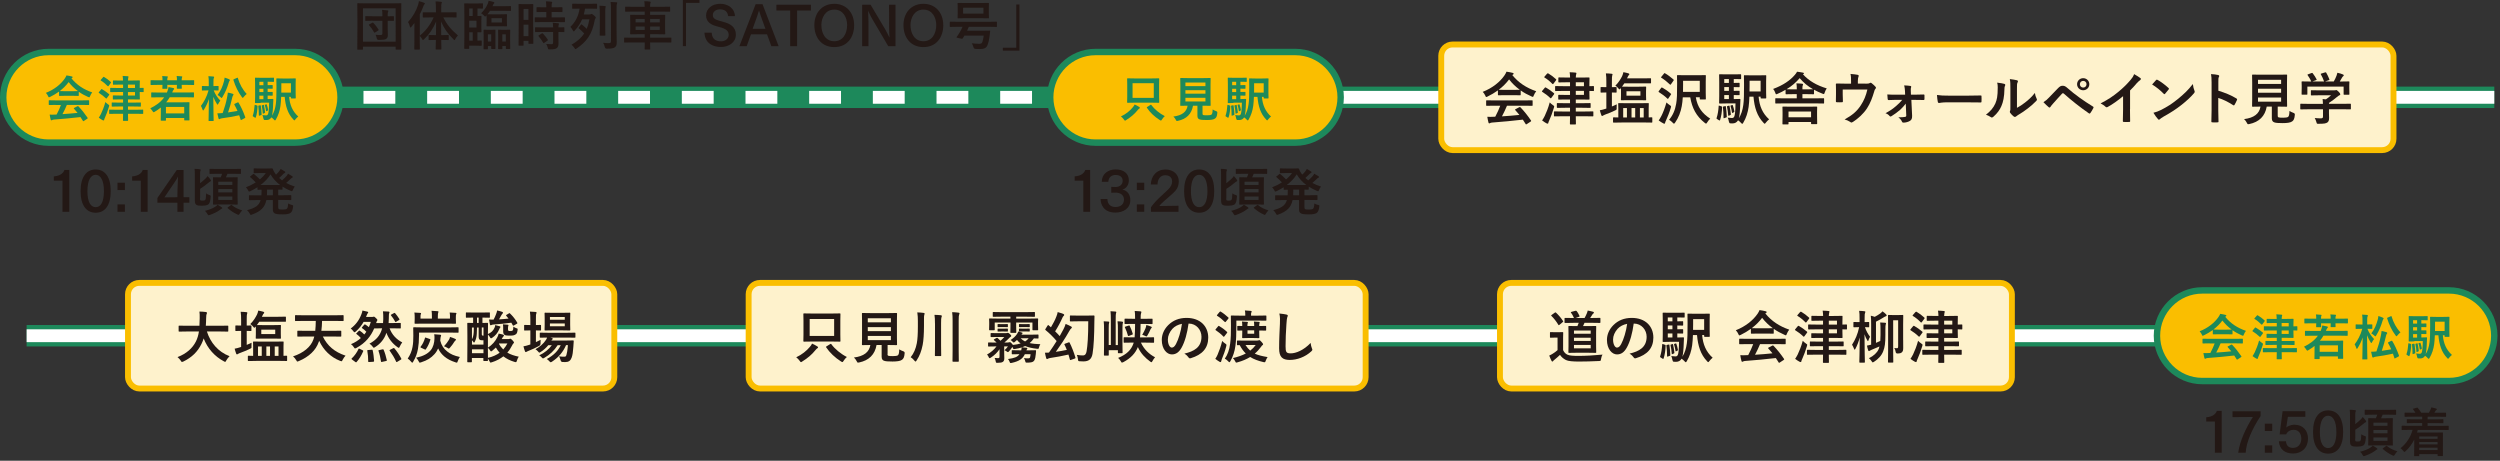 <?xml version="1.0" encoding="UTF-8"?>
<svg id="a" data-name="レイヤー 1" xmlns="http://www.w3.org/2000/svg" width="662" height="122" viewBox="0 0 662 122">
  <rect x="0" y="0" width="662" height="122" fill="#333333" stroke="none"/>
  <g>
    <line x1="83.57" y1="25.77" x2="302.78" y2="25.77" fill="none" stroke="#1d895b" stroke-miterlimit="10" stroke-width="5.67"/>
    <g>
      <line x1="83.57" y1="25.77" x2="87.83" y2="25.77" fill="none" stroke="#fff" stroke-miterlimit="10" stroke-width="3.4"/>
      <line x1="96.25" y1="25.77" x2="294.32" y2="25.77" fill="none" stroke="#fff" stroke-dasharray="0 0 8.43 8.43" stroke-miterlimit="10" stroke-width="3.4"/>
      <line x1="298.53" y1="25.77" x2="302.78" y2="25.77" fill="none" stroke="#fff" stroke-miterlimit="10" stroke-width="3.4"/>
    </g>
  </g>
  <g>
    <line x1="308.3" y1="25.77" x2="660.49" y2="25.77" fill="none" stroke="#1d895b" stroke-miterlimit="10" stroke-width="5.67"/>
    <line x1="308.3" y1="25.77" x2="660.49" y2="25.77" fill="none" stroke="#fff" stroke-miterlimit="10" stroke-width="3.4"/>
  </g>
  <g>
    <g>
      <path d="m90.18,25.77c0,6.6-5.4,12-12,12H12.85c-6.6,0-12-5.4-12-12h0c0-6.6,5.4-12,12-12h65.33c6.6,0,12,5.4,12,12h0Z" fill="#fabe00" stroke-width="0"/>
      <path d="m90.18,25.77c0,6.6-5.4,12-12,12H12.85c-6.6,0-12-5.4-12-12h0c0-6.6,5.4-12,12-12h65.33c6.6,0,12,5.4,12,12h0Z" fill="none" stroke="#1d895b" stroke-miterlimit="10" stroke-width="1.7"/>
    </g>
    <g>
      <path d="m15.62,24.26c-.73.53-1.52,1-2.35,1.4-.16.08-.25.12-.31.12-.09,0-.13-.09-.23-.33-.16-.32-.34-.61-.58-.86,2.26-.9,3.95-2.27,4.99-3.78.22-.32.34-.55.46-.84.51.06.99.16,1.4.27.16.04.23.09.23.18,0,.08-.03.16-.13.21-.08.04-.13.08-.18.12,1.47,1.79,3.22,2.93,5.5,3.72-.25.31-.42.62-.56.98-.09.23-.13.33-.22.33-.06,0-.16-.04-.3-.1-.88-.39-1.73-.84-2.48-1.38v.96c0,.13-.01.14-.14.14-.08,0-.43-.03-1.47-.03h-2c-1.04,0-1.39.03-1.47.03-.13,0-.14-.01-.14-.14v-.99Zm-.83,3.52c-1.22,0-1.64.03-1.72.03-.14,0-.16-.01-.16-.14v-.98c0-.13.01-.14.16-.14.08,0,.49.03,1.72.03h6.93c1.22,0,1.64-.03,1.72-.03.14,0,.16.01.16.14v.98c0,.13-.01.14-.16.14-.08,0-.49-.03-1.72-.03h-4.02c-.32.81-.71,1.62-1.16,2.44,1.35-.08,2.77-.2,4-.33-.3-.36-.6-.73-.95-1.1-.09-.1-.08-.16.08-.23l.83-.43c.14-.08.18-.06.27.03.88.92,1.62,1.86,2.42,3.02.06.1.06.16-.07.25l-.9.59c-.08.05-.12.08-.16.08s-.06-.03-.1-.09c-.22-.36-.44-.7-.65-1.01-2.16.27-4.81.49-7.02.66-.21.01-.38.06-.47.12-.07.05-.13.08-.22.08s-.16-.06-.18-.18c-.12-.43-.19-.88-.27-1.34.48.04.91.03,1.42,0,.13,0,.27-.01.42-.01.47-.88.85-1.72,1.14-2.52h-1.35Zm4.45-3.63c.87,0,1.26-.01,1.4-.03-.94-.68-1.75-1.47-2.46-2.38-.69.91-1.48,1.7-2.38,2.38.12.01.48.03,1.43.03h2Z" fill="#1d895b" stroke-width="0"/>
      <path d="m26.76,23.68c.09-.12.14-.13.26-.06.64.38,1.27.81,1.86,1.31.09.08.09.13,0,.26l-.58.78c-.06.09-.1.13-.14.13s-.07-.03-.12-.06c-.55-.53-1.21-1.04-1.83-1.42-.06-.04-.09-.06-.09-.1s.03-.08.08-.14l.57-.69Zm-.03,6.51c.4-.86.83-1.9,1.17-3.17.18.19.44.43.73.62.22.14.3.21.3.32,0,.06-.04.17-.08.31-.3,1.04-.7,2.08-1.09,2.95-.09.21-.17.38-.18.51-.01.1-.05.17-.14.17-.06,0-.14-.01-.25-.06-.31-.17-.65-.38-1.03-.68.23-.35.39-.6.57-.98Zm.57-9.75c.1-.13.14-.13.26-.06.61.35,1.21.81,1.78,1.33.09.08.1.12-.01.27l-.57.77c-.1.13-.13.14-.25.05-.53-.56-1.21-1.12-1.79-1.46-.12-.06-.12-.09,0-.23l.58-.66Zm5.27.88c-.01-.57-.05-.88-.1-1.22.48.01.92.04,1.38.09.12.01.18.06.18.13,0,.08-.03.14-.05.23-.04.1-.08.29-.09.77h1.01c1.29,0,1.9-.03,1.99-.03.13,0,.14.01.14.14,0,.08-.03.48-.03,1.35v.51c.58,0,.85-.03.9-.03.13,0,.14.01.14.14v.85c0,.13-.01.14-.14.14-.05,0-.31-.01-.9-.03v.48c0,.86.03,1.27.03,1.35,0,.14-.01.16-.14.16-.09,0-.7-.03-1.99-.03h-1.01v.85h1.5c1.25,0,1.69-.03,1.77-.03.13,0,.14.01.14.14v.81c0,.13-.01.14-.14.14-.08,0-.52-.03-1.77-.03h-1.5v.86h2.09c1.29,0,1.73-.03,1.81-.03.12,0,.13.01.13.14v.85c0,.13-.01.14-.13.14-.08,0-.52-.03-1.81-.03h-2.09c0,1.1.03,1.68.03,1.73,0,.13-.01.14-.14.14h-1.08c-.13,0-.14-.01-.14-.14,0-.06.01-.64.03-1.73h-1.74c-1.29,0-1.73.03-1.81.03-.13,0-.14-.01-.14-.14v-.85c0-.13.01-.14.14-.14.08,0,.52.03,1.81.03h1.74v-.86h-1.13c-1.25,0-1.66.03-1.74.03-.13,0-.14-.01-.14-.14v-.81c0-.13.01-.14.14-.14.08,0,.49.03,1.74.03h1.13v-.85h-.99c-1.12,0-1.48.03-1.56.03-.14,0-.16-.01-.16-.16v-.79c0-.13.01-.14.16-.14.08,0,.44.03,1.56.03h.99v-.92h-1.47c-1.27,0-1.72.03-1.79.03-.14,0-.16-.01-.16-.14v-.85c0-.13.01-.14.16-.14.08,0,.52.03,1.79.03h1.47v-.9h-.82c-1.22,0-1.63.03-1.7.03-.14,0-.16-.01-.16-.14v-.85c0-.13.01-.14.16-.14.08,0,.48.03,1.7.03h.82Zm1.31,1.08v.9h1.87v-.9h-1.87Zm1.87,1.98h-1.87v.92h1.87v-.92Z" fill="#1d895b" stroke-width="0"/>
      <path d="m41.85,25.77c-1.17,0-1.57.03-1.65.03-.14,0-.16-.01-.16-.14v-1.05c0-.13.01-.14.16-.14.08,0,.48.03,1.65.03h2.34l.04-.08c.2-.47.33-.91.4-1.37.49.08.88.16,1.27.26.14.04.22.1.22.19,0,.1-.06.17-.17.27-.1.09-.22.39-.36.72h3.98c1.17,0,1.57-.03,1.65-.03.13,0,.14.01.14.14v1.05c0,.13-.01.14-.14.14-.08,0-.48-.03-1.65-.03h-4.63c-.27.48-.6.92-.94,1.33h4.23c1.17,0,1.72-.03,1.81-.03.12,0,.13.01.13.14,0,.09-.03.43-.03,1.39v1.13c0,1.61.03,1.94.03,2.02,0,.13-.01.14-.13.14h-1.13c-.12,0-.13-.01-.13-.14v-.49h-4.84v.57c0,.12-.01.13-.14.13h-1.08c-.14,0-.16-.01-.16-.13,0-.09.03-.42.03-2.04v-1.31c-.51.4-1.04.78-1.62,1.12-.14.09-.23.13-.3.13-.09,0-.14-.08-.26-.27-.18-.29-.43-.58-.62-.77,1.48-.72,2.78-1.64,3.68-2.91h-1.61Zm1.18-4.5c0-.44-.01-.78-.08-1.14.48.01.92.04,1.31.09.12.01.19.04.19.14,0,.06-.03.1-.08.19-.05.12-.08.31-.08.71h2.56c0-.43,0-.78-.08-1.14.49.01.92.05,1.31.09.12.01.19.05.19.14,0,.06-.03.12-.08.21-.05.12-.08.3-.08.7h1.55c1.14,0,1.55-.03,1.62-.03.12,0,.13.01.13.14v.98c0,.14-.01.16-.13.16-.08,0-.48-.03-1.62-.03h-1.55c0,.56.03.82.03.88,0,.13-.01.14-.14.14h-1.04c-.13,0-.14-.01-.14-.14,0-.08.01-.34.03-.88h-2.56c0,.56.03.82.03.88,0,.14-.01.16-.16.16h-1.03c-.13,0-.14-.01-.14-.16,0-.06.01-.32.03-.88h-1.39c-1.16,0-1.55.03-1.62.03-.13,0-.14-.01-.14-.16v-.98c0-.13.01-.14.14-.14.08,0,.47.03,1.62.03h1.39Zm.91,8.76h4.84v-1.72h-4.84v1.72Z" fill="#1d895b" stroke-width="0"/>
      <path d="m55.37,32.05c-.13,0-.14-.01-.14-.14,0-.22.06-2.68.09-5.69-.33,1.05-.81,2-1.33,2.83-.08.13-.14.21-.21.21-.05,0-.09-.08-.14-.22-.13-.39-.29-.74-.44-.99.75-.96,1.57-2.43,2.02-4.11h-.33c-.92,0-1.22.03-1.3.03-.12,0-.13-.01-.13-.14v-.92c0-.13.01-.14.13-.14.08,0,.38.03,1.3.03h.39v-.86c0-.81-.01-1.22-.1-1.77.48.01.88.04,1.3.09.13.01.22.06.22.13,0,.12-.04.18-.08.27-.08.16-.1.36-.1,1.26v.87c.84,0,1.12-.03,1.2-.03.14,0,.16.01.16.14v.92c0,.13-.01.14-.16.14-.08,0-.35-.03-1.14-.03.38,1,1.05,2,1.77,2.73-.21.22-.39.52-.55.84-.06.14-.12.21-.17.21s-.12-.06-.2-.19c-.35-.56-.7-1.2-.95-1.89.01,3.38.09,6.03.09,6.27,0,.13-.01.14-.14.14h-1.05Zm7.54-4.91c.17-.08.18-.08.26.05.61.99,1.26,2.37,1.77,3.83.04.13.04.17-.13.26l-.86.46c-.17.09-.18.1-.22-.04-.12-.4-.25-.79-.39-1.18-1.55.35-3.15.62-4.47.79-.3.04-.47.1-.55.14-.09.05-.16.1-.26.1-.08,0-.16-.07-.2-.2-.1-.39-.19-.79-.31-1.34.52,0,.91-.03,1.42-.08.49-1.39.9-2.79,1.13-3.99.12-.57.19-.95.23-1.43.49.09.87.19,1.29.32.13.05.22.12.22.22,0,.09-.04.13-.12.22-.09.1-.16.29-.22.57-.31,1.33-.66,2.65-1.11,3.93.78-.1,1.65-.25,2.5-.4-.26-.6-.55-1.14-.83-1.65-.06-.12-.05-.17.12-.25l.73-.35Zm-3.56-5.76c.06-.27.1-.55.13-.83.43.12.91.3,1.17.43.16.08.23.14.23.22s-.05.14-.09.18c-.09.1-.14.25-.21.47-.39,1.34-.9,2.57-1.66,3.83-.12.18-.17.27-.23.27-.05,0-.12-.06-.25-.19-.29-.27-.6-.48-.83-.6.87-1.13,1.35-2.3,1.74-3.78Zm3.42-.78c.16-.06.18-.05.22.08.46,1.6,1.29,3.11,2.34,4.2-.23.2-.55.48-.79.79-.13.16-.19.25-.26.25s-.12-.08-.23-.22c-.98-1.29-1.7-2.78-2.24-4.51-.04-.13-.01-.16.16-.23l.81-.35Z" fill="#1d895b" stroke-width="0"/>
      <path d="m68.02,27.92c.18.06.18.08.18.22-.04,1.04-.17,2.07-.46,2.93-.05.14-.13.14-.23.08l-.46-.3c-.16-.08-.16-.12-.1-.25.26-.78.4-1.66.47-2.72.01-.16.04-.14.21-.09l.39.13Zm1.01-.65c-.88,0-1.22.03-1.37.03-.13,0-.14-.01-.14-.16,0-.08.03-.56.03-1.59v-3.24c0-1.03-.03-1.51-.03-1.6,0-.13.01-.14.14-.14.14,0,.48.03,1.37.03h2.09c.84,0,1.21-.03,1.29-.03.13,0,.14.01.14.14v.83c0,.13-.01.14-.14.14-.08,0-.44-.03-1.29-.03h-.25v.9c.82,0,1.12-.03,1.2-.03.13,0,.14.01.14.14v.71c0,.13-.01.14-.14.14-.08,0-.38-.01-1.2-.03v.87c.81,0,1.12-.01,1.2-.01.13,0,.14,0,.14.13v.73c0,.13-.01.14-.14.14-.08,0-.38-.01-1.2-.03v.92h.23c.82,0,1.07-.03,1.14-.03.12,0,.16.03.14.17l-.04.86c-.05,1.86-.16,2.82-.34,3.43.56-.87.88-1.9,1.04-3.11.14-1.05.17-2.37.17-4.62,0-1.34-.03-1.95-.03-2.03,0-.13.01-.14.16-.14.08,0,.42.03,1.46.03h1.9c1.03,0,1.38-.03,1.46-.03.14,0,.16.01.16.14,0,.08-.03.46-.03,1.3v2.44c0,.86.03,1.2.03,1.29,0,.13-.01.14-.16.14h-.99c-.13,0-.14-.03-.14-.16v-.25h-.46c.18,2.16.9,3.83,2.41,5.2-.23.17-.52.47-.77.77-.12.17-.18.25-.25.25s-.13-.06-.26-.21c-1.5-1.57-2.09-3.54-2.31-6.01h-.94c-.03.91-.09,1.64-.18,2.37-.17,1.25-.57,2.55-1.23,3.64-.1.16-.16.23-.22.23s-.14-.08-.27-.21c-.23-.26-.48-.47-.7-.61-.26.48-.72.71-1.26.71-.17,0-.39,0-.56-.01q-.21-.03-.29-.43c-.05-.36-.14-.62-.26-.87.39.05.69.08.96.08s.42-.1.53-.34c.14-.32.26-1.09.29-3.02h-2.24Zm-.16.62c.16-.03.18-.03.2.1.09.73.18,1.5.21,2.3,0,.13-.01.14-.16.19l-.4.14c-.16.05-.18.05-.18-.09,0-.88-.05-1.65-.14-2.39-.03-.14,0-.16.16-.2l.32-.06Zm.88-5.33v-.9h-1.07v.9h1.07Zm0,1.82v-.87h-1.07v.87h1.07Zm0,1.88v-.92h-1.07v.92h1.07Zm-.04,1.52c.13-.05.16-.04.18.09.13.57.22,1.17.3,1.86.01.12,0,.16-.16.22l-.27.12c-.14.07-.17.07-.18-.08-.05-.69-.14-1.38-.27-1.94-.03-.13-.01-.13.13-.18l.27-.09Zm.77-.14c.12-.04.13-.03.17.08.14.39.26.83.35,1.37.01.1.01.13-.1.19l-.27.14c-.13.06-.16.04-.17-.06-.09-.58-.18-1.05-.33-1.47-.04-.12-.03-.13.1-.17l.25-.08Zm4.02-5.59v1.14c0,.49,0,.92-.01,1.33h2.55v-2.47h-2.54Z" fill="#1d895b" stroke-width="0"/>
    </g>
  </g>
  <g>
    <g>
      <path d="m355.01,25.77c0,6.6-5.4,12-12,12h-52.92c-6.6,0-12-5.4-12-12h0c0-6.6,5.4-12,12-12h52.92c6.6,0,12,5.4,12,12h0Z" fill="#fabe00" stroke-width="0"/>
      <path d="m355.01,25.77c0,6.6-5.4,12-12,12h-52.92c-6.6,0-12-5.4-12-12h0c0-6.6,5.4-12,12-12h52.92c6.6,0,12,5.4,12,12h0Z" fill="none" stroke="#1d895b" stroke-miterlimit="10" stroke-width="1.7"/>
    </g>
    <g>
      <path d="m299.93,28.44c.25-.27.42-.52.52-.77.42.18.83.4,1.2.64.14.09.18.14.18.25,0,.08-.05.14-.18.21-.12.06-.18.14-.4.39-.87,1.07-1.76,1.82-3.04,2.63-.16.1-.23.16-.3.16-.09,0-.14-.09-.27-.27-.25-.35-.56-.66-.82-.85,1.33-.62,2.37-1.48,3.12-2.38Zm5.1-7.67c1.26,0,1.7-.03,1.79-.03.13,0,.14.01.14.14,0,.08-.03.52-.03,1.47v3.25c0,.95.03,1.39.03,1.46,0,.14-.01.16-.14.16-.09,0-.53-.03-1.79-.03h-4.63c-1.25,0-1.7.03-1.78.03-.14,0-.16-.01-.16-.16,0-.06.03-.51.03-1.46v-3.25c0-.95-.03-1.39-.03-1.47,0-.13.01-.14.16-.14.08,0,.53.03,1.78.03h4.63Zm.49,1.26h-5.62v3.89h5.62v-3.89Zm-.9,5.75c.16-.09.18-.08.26.03.77,1.08,2.2,2.26,3.56,2.94-.26.22-.55.55-.75.88-.12.21-.18.29-.27.29-.08,0-.17-.05-.33-.14-1.39-.88-2.59-2.02-3.39-3.24-.08-.12-.06-.14.09-.23l.83-.52Z" fill="#1d895b" stroke-width="0"/>
      <path d="m318.42,30.04c0,.3.07.39.23.43.17.05.51.06,1.01.06.47,0,.96-.05,1.12-.17.21-.16.31-.51.33-1.38.26.17.61.34.95.46q.33.12.29.44c-.08.91-.25,1.25-.61,1.51-.36.29-1.17.39-2.17.39s-1.59-.04-1.96-.18c-.3-.13-.53-.34-.53-.92v-2.69h-1.17c-.38,2.2-1.74,3.54-3.99,4-.13.03-.21.04-.27.04-.13,0-.17-.06-.3-.33-.17-.32-.39-.62-.64-.84,2.3-.29,3.51-1.25,3.77-2.87h-.03c-1.26,0-1.68.03-1.76.03-.14,0-.16-.01-.16-.14,0-.09.03-.57.03-1.59v-3.89c0-1.04-.03-1.52-.03-1.61,0-.13.01-.14.16-.14.08,0,.52.03,1.78.03h4.19c1.25,0,1.69-.03,1.78-.03.13,0,.14.01.14.14,0,.09-.03.57-.03,1.61v3.89c0,1.01.03,1.51.03,1.59,0,.13-.01.14-.14.14-.09,0-.53-.03-1.78-.03h-.23v2.05Zm-4.52-8.19v.95h5.3v-.95h-5.3Zm5.3,2.96v-.92h-5.3v.92h5.3Zm0,1.09h-5.3v.96h5.3v-.96Z" fill="#1d895b" stroke-width="0"/>
      <path d="m325.61,27.92c.18.06.18.08.18.22-.04,1.04-.17,2.07-.46,2.93-.05.14-.13.14-.23.08l-.46-.3c-.16-.08-.16-.12-.1-.25.26-.78.4-1.66.47-2.72.01-.16.04-.14.21-.09l.39.13Zm1.01-.65c-.88,0-1.22.03-1.37.03-.13,0-.14-.01-.14-.16,0-.08.03-.56.03-1.59v-3.24c0-1.03-.03-1.51-.03-1.6,0-.13.01-.14.14-.14.14,0,.48.03,1.37.03h2.09c.84,0,1.21-.03,1.29-.03.13,0,.14.01.14.14v.83c0,.13-.01.14-.14.14-.08,0-.44-.03-1.29-.03h-.25v.9c.82,0,1.12-.03,1.2-.03.13,0,.14.01.14.14v.71c0,.13-.01.14-.14.14-.08,0-.38-.01-1.2-.03v.87c.81,0,1.12-.01,1.2-.01.13,0,.14,0,.14.13v.73c0,.13-.01.14-.14.14-.08,0-.38-.01-1.2-.03v.92h.23c.82,0,1.07-.03,1.14-.03.12,0,.16.03.14.17l-.04.86c-.05,1.86-.16,2.82-.34,3.43.56-.87.88-1.9,1.04-3.11.14-1.05.17-2.37.17-4.62,0-1.34-.03-1.95-.03-2.03,0-.13.01-.14.16-.14.08,0,.42.03,1.46.03h1.9c1.03,0,1.38-.03,1.46-.03.14,0,.16.01.16.14,0,.08-.03.46-.03,1.3v2.44c0,.86.03,1.2.03,1.29,0,.13-.01.14-.16.14h-.99c-.13,0-.14-.03-.14-.16v-.25h-.46c.18,2.16.9,3.83,2.41,5.2-.23.17-.52.47-.77.77-.12.17-.18.25-.25.25s-.13-.06-.26-.21c-1.5-1.57-2.09-3.54-2.31-6.01h-.94c-.03.91-.09,1.64-.18,2.37-.17,1.25-.57,2.55-1.23,3.64-.1.16-.16.23-.22.23s-.14-.08-.27-.21c-.23-.26-.48-.47-.7-.61-.26.48-.71.71-1.26.71-.17,0-.39,0-.56-.01q-.21-.03-.29-.43c-.05-.36-.14-.62-.26-.87.39.05.69.08.96.08s.42-.1.53-.34c.14-.32.26-1.09.29-3.02h-2.24Zm-.16.62c.16-.03.18-.03.2.1.09.73.18,1.5.21,2.3,0,.13-.01.14-.16.19l-.4.14c-.16.05-.18.05-.18-.09,0-.88-.05-1.65-.14-2.39-.03-.14,0-.16.16-.2l.32-.06Zm.88-5.33v-.9h-1.07v.9h1.07Zm0,1.82v-.87h-1.07v.87h1.07Zm0,1.88v-.92h-1.07v.92h1.07Zm-.04,1.52c.13-.05.16-.04.18.09.13.57.22,1.17.3,1.86.01.12,0,.16-.16.22l-.27.12c-.14.07-.17.07-.18-.08-.05-.69-.14-1.38-.27-1.94-.03-.13-.01-.13.13-.18l.27-.09Zm.77-.14c.12-.04.13-.03.17.08.14.39.26.83.35,1.37.01.1.01.13-.1.19l-.27.14c-.13.06-.16.04-.17-.06-.09-.58-.18-1.05-.33-1.47-.04-.12-.03-.13.1-.17l.25-.08Zm4.02-5.59v1.14c0,.49,0,.92-.01,1.33h2.55v-2.47h-2.54Z" fill="#1d895b" stroke-width="0"/>
    </g>
  </g>
  <g>
    <g>
      <rect x="381.64" y="11.78" width="252.16" height="27.97" rx="3" ry="3" fill="#fef2cc" stroke-width="0"/>
      <rect x="381.64" y="11.78" width="252.16" height="27.97" rx="3" ry="3" fill="none" stroke="#fabe00" stroke-miterlimit="10" stroke-width="1.56"/>
    </g>
    <g>
      <path d="m396.65,23.93c-.84.61-1.76,1.15-2.72,1.62-.18.09-.28.14-.36.14-.11,0-.15-.1-.27-.38-.18-.38-.39-.71-.67-.99,2.61-1.03,4.56-2.62,5.76-4.36.25-.38.39-.63.53-.98.58.08,1.14.18,1.62.31.18.04.27.1.27.21,0,.09-.03.18-.15.24-.09.04-.15.09-.21.13,1.69,2.07,3.72,3.38,6.34,4.29-.29.36-.48.72-.65,1.12-.1.27-.15.38-.25.38-.07,0-.18-.04-.34-.12-1.02-.45-2-.97-2.87-1.59v1.11c0,.15-.01.17-.17.17-.09,0-.5-.03-1.69-.03h-2.31c-1.2,0-1.6.03-1.69.03-.15,0-.17-.01-.17-.17v-1.14Zm-.96,4.06c-1.41,0-1.89.03-1.98.03-.17,0-.18-.02-.18-.17v-1.12c0-.15.01-.17.18-.17.09,0,.57.03,1.98.03h7.99c1.41,0,1.89-.03,1.98-.03.17,0,.18.02.18.17v1.12c0,.15-.01.17-.18.17-.09,0-.57-.03-1.98-.03h-4.63c-.38.93-.83,1.88-1.33,2.82,1.56-.09,3.2-.23,4.62-.38-.34-.42-.69-.84-1.09-1.27-.11-.12-.09-.18.09-.27l.96-.5c.17-.09.21-.07.32.03,1.02,1.06,1.88,2.15,2.79,3.48.08.12.08.18-.07.28l-1.04.68c-.09.06-.13.09-.18.09s-.08-.03-.12-.1c-.25-.42-.51-.81-.75-1.17-2.49.31-5.55.57-8.1.77-.24.01-.43.07-.54.13-.08.06-.15.09-.25.09s-.18-.07-.21-.21c-.13-.49-.22-1.02-.31-1.54.55.04,1.05.03,1.63,0,.15,0,.31-.02.48-.02.54-1.02.98-1.98,1.32-2.91h-1.56Zm5.13-4.19c1,0,1.46-.02,1.62-.03-1.08-.78-2.03-1.69-2.83-2.74-.8,1.05-1.71,1.96-2.75,2.74.13.02.55.03,1.65.03h2.31Z" fill="#231815" stroke-width="0"/>
      <path d="m409.05,23.25c.1-.13.17-.15.3-.07.74.43,1.47.93,2.14,1.51.11.09.11.15,0,.3l-.67.9c-.08.1-.12.15-.17.15s-.07-.03-.13-.07c-.63-.62-1.39-1.2-2.12-1.64-.07-.04-.1-.08-.1-.12s.03-.09.09-.17l.66-.79Zm-.03,7.52c.46-.99.96-2.19,1.35-3.66.21.23.51.5.84.72.25.17.34.24.34.38,0,.07-.04.19-.09.36-.35,1.2-.81,2.4-1.26,3.41-.11.24-.2.43-.21.58-.01.12-.06.19-.16.19-.08,0-.17-.02-.29-.08-.36-.19-.75-.44-1.19-.78.27-.41.45-.69.66-1.12Zm.66-11.25c.12-.15.17-.15.3-.08.71.41,1.4.93,2.05,1.53.11.09.12.13-.01.31l-.66.88c-.12.15-.15.17-.29.06-.61-.65-1.39-1.29-2.07-1.68-.14-.08-.14-.1,0-.27l.67-.77Zm6.08,1.02c-.02-.66-.06-1.02-.12-1.41.55.02,1.06.04,1.59.1.13.02.21.08.21.15,0,.09-.03.17-.06.27-.04.12-.09.33-.11.89h1.17c1.49,0,2.19-.03,2.29-.03.15,0,.17.02.17.17,0,.09-.03.56-.03,1.56v.58c.68,0,.98-.03,1.04-.03.15,0,.17.02.17.17v.98c0,.15-.01.17-.17.17-.06,0-.36-.02-1.04-.03v.56c0,.99.03,1.47.03,1.56,0,.17-.01.18-.17.18-.1,0-.81-.03-2.29-.03h-1.17v.98h1.72c1.44,0,1.95-.03,2.04-.03.15,0,.17.02.17.17v.93c0,.15-.01.17-.17.17-.09,0-.6-.03-2.04-.03h-1.72v.99h2.42c1.49,0,2-.03,2.08-.03.13,0,.15.02.15.17v.98c0,.15-.02.17-.15.17-.09,0-.6-.03-2.08-.03h-2.42c0,1.28.03,1.94.03,2,0,.15-.02.17-.17.17h-1.25c-.15,0-.17-.02-.17-.17,0-.07.01-.73.03-2h-2.01c-1.48,0-1.99.03-2.08.03-.15,0-.17-.02-.17-.17v-.98c0-.15.02-.17.17-.17.09,0,.6.03,2.08.03h2.01v-.99h-1.31c-1.44,0-1.92.03-2.01.03-.15,0-.17-.02-.17-.17v-.93c0-.15.02-.17.17-.17.09,0,.57.03,2.01.03h1.31v-.98h-1.14c-1.29,0-1.71.03-1.8.03-.17,0-.18-.01-.18-.18v-.92c0-.15.01-.17.18-.17.09,0,.51.03,1.8.03h1.14v-1.06h-1.7c-1.47,0-1.98.03-2.07.03-.17,0-.18-.02-.18-.17v-.98c0-.15.01-.17.18-.17.09,0,.6.03,2.07.03h1.7v-1.03h-.95c-1.41,0-1.88.03-1.96.03-.17,0-.18-.02-.18-.17v-.98c0-.15.01-.17.18-.17.09,0,.55.03,1.96.03h.95Zm1.51,1.25v1.03h2.16v-1.03h-2.16Zm2.16,2.28h-2.16v1.06h2.16v-1.06Z" fill="#231815" stroke-width="0"/>
      <path d="m426.85,28.19c.41-.17.79-.34,1.26-.56-.03.27-.03.6-.02.92.03.5.02.48-.41.69-.81.41-1.68.75-2.67,1.11-.25.1-.4.17-.48.23-.09.07-.18.13-.27.13s-.17-.04-.22-.19c-.15-.39-.27-.81-.41-1.32.48-.09.95-.19,1.49-.38l.24-.07v-4.26h-.08c-.93,0-1.21.03-1.3.03-.14,0-.15-.02-.15-.17v-1.12c0-.17.01-.18.15-.18.09,0,.38.03,1.3.03h.08v-1.37c0-1.08-.02-1.53-.12-2.28.57.01,1.04.04,1.54.1.13.01.22.07.22.17,0,.1-.04.19-.09.3-.06.19-.08.57-.08,1.67v1.41c.74,0,.99-.03,1.08-.03.15,0,.17.02.17.18v1.12c0,.15-.01.17-.17.17-.09,0-.34-.02-1.08-.03v3.71Zm2.5,4.25c-1.44,0-1.95.03-2.04.03-.16,0-.18-.01-.18-.17v-1.06c0-.15.02-.17.18-.17.06,0,.41.03,1.22.03v-2.33c0-.81-.03-1.2-.03-1.3,0-.15.01-.17.17-.17.1,0,.6.03,2,.03h3.76c1.4,0,1.89-.03,2-.03.15,0,.17.01.17.17,0,.09-.03.48-.03,1.27v2.35c.51-.02.74-.03.79-.03.15,0,.17.02.17.17v1.06c0,.15-.01.17-.17.17-.09,0-.6-.03-2.07-.03h-5.93Zm4.58-9.48c1.28,0,1.71-.03,1.82-.03.13,0,.15.02.15.17,0,.09-.03.36-.03,1.04v1.2c0,.69.03.97.03,1.06,0,.13-.01.15-.15.15-.11,0-.54-.02-1.82-.02h-2.73c-1.29,0-1.71.02-1.82.02-.15,0-.17-.02-.17-.15,0-.1.03-.38.03-1.06v-1.2c0-.4-.01-.65-.01-.81-.03.03-.06.04-.08.08-.15.17-.24.25-.32.25-.09,0-.17-.09-.31-.29-.24-.3-.5-.52-.77-.69.87-.84,1.42-1.79,1.79-2.52.15-.34.25-.67.33-1.05.42.07,1,.21,1.33.31.15.04.25.13.25.24s-.08.18-.15.24c-.09.08-.17.21-.35.6-.04.09-.07.18-.12.25h4.31c1.33,0,1.79-.03,1.88-.03.15,0,.17.01.17.16v1.04c0,.15-.02.15-.17.15-.09,0-.54-.01-1.88-.01h-5.01c-.18.28-.38.58-.62.88.22,0,.69.02,1.67.02h2.73Zm-3.12,8.15v-2.5h-.99v2.5h.99Zm3.57-6.95h-3.69v1.17h3.69v-1.17Zm-1.38,6.95v-2.5h-.97v2.5h.97Zm1.25-2.5v2.5h1v-2.5h-1Z" fill="#231815" stroke-width="0"/>
      <path d="m439.87,23.28c.12-.15.17-.15.3-.08.73.4,1.59.99,2.26,1.6.06.04.09.08.09.12s-.03.09-.09.18l-.67.99c-.04.08-.08.1-.12.1-.03,0-.08-.03-.13-.09-.65-.63-1.5-1.26-2.24-1.71-.08-.05-.1-.08-.1-.1,0-.05.03-.1.09-.18l.61-.84Zm.03,7.5c.5-.99.96-2.19,1.38-3.65.21.22.54.49.89.72.39.25.38.29.25.72-.36,1.23-.84,2.38-1.29,3.39-.12.24-.2.43-.21.58-.02.12-.08.22-.17.22s-.17-.01-.3-.09c-.4-.21-.79-.45-1.23-.78.29-.41.45-.68.67-1.12Zm.71-11.31c.12-.14.17-.14.29-.06.75.42,1.56,1.04,2.24,1.65.06.04.09.09.09.12,0,.04-.03.09-.09.18l-.69.98c-.11.15-.15.14-.25.04-.66-.65-1.54-1.35-2.26-1.78-.08-.04-.11-.08-.11-.1,0-.04.03-.09.11-.18l.69-.84Zm8.45,6.31c.42,2.58,1.67,4.26,3.81,5.64-.25.21-.55.57-.81,1-.12.21-.2.31-.29.31-.08,0-.18-.06-.33-.18-2.26-1.77-3.38-3.92-3.86-6.78h-1.98c-.06.87-.13,1.62-.27,2.35-.27,1.52-.85,3.06-1.77,4.36-.13.18-.21.27-.29.27-.09,0-.18-.09-.33-.25-.3-.33-.67-.61-.97-.78.97-1.14,1.59-2.52,1.88-4.25.22-1.2.25-2.56.25-5.35,0-1.33-.03-1.96-.03-2.06,0-.15.02-.17.17-.17.09,0,.57.03,1.94.03h3.45c1.37,0,1.83-.03,1.92-.03.15,0,.16.02.16.17,0,.09-.03.54-.03,1.53v2.98c0,1.04.03,1.5.03,1.59,0,.17-.01.18-.16.18h-1.28c-.15,0-.17-.02-.17-.18v-.4h-1.05Zm-3.38-4.38v1.03c0,.69,0,1.32-.02,1.89h4.44v-2.92h-4.42Z" fill="#231815" stroke-width="0"/>
      <path d="m455.8,28.14c.21.08.21.09.21.25-.04,1.2-.2,2.39-.53,3.38-.06.17-.15.17-.27.09l-.53-.34c-.18-.09-.18-.14-.12-.29.3-.9.46-1.92.54-3.13.02-.18.05-.17.24-.1l.45.15Zm1.17-.75c-1.02,0-1.41.03-1.58.03-.15,0-.17-.01-.17-.18,0-.09.03-.65.03-1.83v-3.73c0-1.19-.03-1.74-.03-1.85,0-.15.02-.17.17-.17.17,0,.56.03,1.58.03h2.42c.97,0,1.4-.03,1.49-.03.15,0,.17.02.17.17v.96c0,.15-.02.17-.17.17-.09,0-.51-.03-1.49-.03h-.29v1.03c.95,0,1.29-.03,1.38-.03.15,0,.17.02.17.17v.82c0,.15-.01.17-.17.17-.09,0-.43-.01-1.38-.03v1c.93,0,1.29-.02,1.38-.02.15,0,.17,0,.17.15v.84c0,.15-.01.17-.17.17-.09,0-.43-.02-1.38-.03v1.06h.27c.94,0,1.23-.03,1.32-.03.14,0,.18.03.17.19l-.04.99c-.06,2.15-.18,3.25-.39,3.96.64-1,1.02-2.19,1.2-3.58.17-1.21.19-2.73.19-5.33,0-1.54-.03-2.25-.03-2.34,0-.15.01-.17.18-.17.09,0,.48.03,1.68.03h2.19c1.18,0,1.59-.03,1.68-.03.17,0,.18.02.18.17,0,.09-.03.52-.03,1.5v2.82c0,.99.03,1.38.03,1.49,0,.15-.02.17-.18.17h-1.14c-.15,0-.17-.03-.17-.18v-.29h-.53c.21,2.49,1.04,4.43,2.78,6-.27.2-.6.54-.88.89-.14.19-.21.28-.29.28s-.15-.07-.3-.24c-1.73-1.81-2.42-4.08-2.67-6.93h-1.08c-.03,1.05-.11,1.89-.21,2.73-.2,1.44-.66,2.94-1.43,4.2-.12.18-.18.27-.25.27s-.17-.09-.31-.24c-.27-.3-.56-.54-.81-.71-.3.56-.83.83-1.46.83-.19,0-.45,0-.64-.02q-.24-.03-.33-.49c-.06-.42-.17-.72-.3-1.01.45.06.79.09,1.11.09s.48-.12.62-.39c.17-.38.3-1.26.33-3.48h-2.58Zm-.18.72c.18-.03.21-.03.22.12.11.84.21,1.73.24,2.66,0,.15-.01.17-.18.22l-.47.17c-.18.06-.21.06-.21-.1,0-1.02-.06-1.9-.17-2.76-.03-.17,0-.18.18-.23l.38-.08Zm1.02-6.15v-1.03h-1.23v1.03h1.23Zm0,2.1v-1h-1.23v1h1.23Zm0,2.17v-1.06h-1.23v1.06h1.23Zm-.04,1.76c.15-.06.18-.04.21.1.15.66.25,1.35.35,2.15.01.13,0,.18-.18.25l-.31.13c-.17.08-.2.08-.21-.09-.06-.79-.17-1.59-.32-2.23-.03-.15-.01-.15.15-.21l.31-.1Zm.88-.17c.14-.04.15-.03.2.09.17.45.3.96.41,1.58.01.12.01.15-.12.23l-.32.16c-.15.08-.18.05-.19-.07-.11-.68-.21-1.21-.38-1.7-.04-.13-.03-.15.12-.19l.28-.09Zm4.64-6.45v1.32c0,.57,0,1.06-.02,1.53h2.94v-2.85h-2.92Z" fill="#231815" stroke-width="0"/>
      <path d="m477.28,24.93v1.11h3.63c1.38,0,1.83-.03,1.94-.03.15,0,.17.01.17.18v1.05c0,.15-.02.17-.17.17-.11,0-.56-.03-1.94-.03h-8.73c-1.37,0-1.83.03-1.92.03-.15,0-.17-.02-.17-.17v-1.05c0-.17.01-.18.17-.18.09,0,.55.03,1.92.03h3.6v-1.11h-.92c-1.33,0-1.8.03-1.89.03-.13,0-.15-.01-.15-.18v-1.01c-.66.39-1.37.75-2.13,1.08-.17.08-.27.12-.34.12-.12,0-.15-.1-.25-.39-.15-.4-.32-.75-.57-1.03,2.71-1.01,4.5-2.27,5.76-3.74.25-.3.42-.51.57-.82.57.06,1.12.15,1.58.25.18.03.25.09.25.17,0,.09-.08.17-.15.19-.04.03-.09.04-.12.08,1.54,1.68,3.57,2.91,6.3,3.73-.24.33-.41.69-.54,1.1-.09.28-.14.4-.25.4-.06,0-.17-.04-.33-.1-.83-.33-1.58-.67-2.25-1.05v1.02c0,.17,0,.18-.15.18-.09,0-.55-.03-1.89-.03h-1.02Zm-5.12,8.01c-.15,0-.17-.01-.17-.17,0-.1.03-.4.03-2.16v-.9c0-.87-.03-1.22-.03-1.32,0-.15.02-.17.17-.17.11,0,.62.03,2.06.03h4.74c1.44,0,1.95-.03,2.06-.03.15,0,.17.02.17.17,0,.09-.03.45-.03,1.14v1.04c0,1.72.03,2.05.03,2.13,0,.15-.02.17-.17.17h-1.28c-.15,0-.17-.02-.17-.17v-.39h-5.97v.46c0,.15-.01.17-.18.17h-1.26Zm6.14-9.28c1.09,0,1.6-.02,1.8-.03-1.4-.79-2.52-1.74-3.55-2.94-.98,1.17-2.12,2.12-3.47,2.94.21.02.72.03,1.79.03h.92v-.15c0-.66-.03-1.08-.1-1.44.57.02,1.03.04,1.54.1.15.02.22.08.22.15,0,.1-.03.19-.08.28-.09.18-.09.41-.09.81v.24h1.02Zm-4.7,7.4h5.97v-1.52h-5.97v1.52Z" fill="#231815" stroke-width="0"/>
      <path d="m493.99,22.16c.71,0,.93-.05,1.12-.17.06-.04.13-.08.21-.08.12,0,.24.06.33.15.3.23.73.62,1,.93.08.08.1.15.1.23,0,.12-.06.23-.15.33-.2.19-.25.48-.33.73-.46,1.54-1,3.06-1.89,4.41-.87,1.35-2.36,2.77-3.87,3.67-.09.06-.17.09-.24.09-.11,0-.2-.06-.32-.15-.46-.31-.9-.5-1.5-.67,2.12-1.17,3.29-2.21,4.29-3.74.84-1.27,1.37-2.58,1.74-4.18h-6.53v1.26c0,.6.03,1.21.05,1.81,0,.24-.05.29-.24.29-.45.03-.93.03-1.38,0-.2,0-.24-.04-.24-.23.01-.77.03-1.26.03-1.86v-1.22c0-.48,0-1.02-.03-1.45-.01-.14.08-.2.21-.2.71.03,1.53.04,2.28.04h1.53v-.58c0-.79,0-1.41-.15-1.99.73.06,1.44.13,1.86.22.3.06.39.23.27.47-.08.21-.18.52-.18,1.15v.72h2.01Z" fill="#231815" stroke-width="0"/>
      <path d="m504.64,27.45c-.42.55-.92,1.12-1.5,1.65-.6.52-1.65,1.29-2.29,1.67-.1.06-.18.09-.25.09s-.15-.04-.24-.15c-.3-.36-.62-.56-1.08-.73,1.4-.77,1.92-1.16,2.79-1.89.67-.58,1.2-1.1,1.64-1.65h-1.73c-.63,0-1.25.04-1.89.06-.12.01-.21-.08-.23-.24-.04-.33-.07-.72-.1-1.25.92.06,1.44.06,2.17.06h2.55l-.04-.99c-.04-.54-.08-.96-.21-1.47.57.02,1.26.08,1.63.14.23.03.27.19.2.38-.09.21-.09.4-.08.87l.04,1.07h1.05c.75,0,1.65-.05,2.28-.05.18-.01.25.05.25.2.02.34.02.71,0,1.05,0,.14-.09.23-.25.21-.57,0-1.35-.03-2.23-.03h-.99l.2,4.19c.03.78-.18,1.14-.6,1.38-.39.25-1.09.45-1.65.45-.26,0-.36-.08-.44-.26-.2-.49-.5-.79-.96-1.14.86,0,1.49-.06,1.8-.12.21-.04.3-.15.3-.36l-.13-3.12Z" fill="#231815" stroke-width="0"/>
      <path d="m515.68,27.09c-1.48,0-2.05.18-2.21.18-.18,0-.3-.09-.34-.31-.08-.35-.17-1.05-.22-1.81.97.15,1.72.18,3.24.18h4.83c1.14,0,2.29-.03,3.45-.05.22-.01.27.03.27.21.03.45.03.96,0,1.41,0,.18-.06.24-.27.23-1.12-.02-2.24-.03-3.34-.03h-5.4Z" fill="#231815" stroke-width="0"/>
      <path d="m530.76,22.22c.25.07.28.25.19.46-.17.33-.18.66-.18,1.02-.03,1.88-.32,3.3-.81,4.41-.39.92-1.05,1.89-2.13,2.82-.15.12-.27.19-.39.19-.09,0-.18-.04-.29-.12-.38-.25-.73-.43-1.27-.63,1.17-.88,1.96-1.8,2.49-2.98.42-1.02.62-1.85.63-4.25,0-.57-.03-.81-.15-1.26.85.1,1.54.21,1.91.33Zm3.33,6.34c.74-.39,1.43-.85,2.13-1.4.9-.69,1.78-1.48,2.62-2.55.06.52.21,1.02.46,1.51.04.1.09.18.09.26,0,.1-.06.21-.22.38-.75.76-1.44,1.38-2.22,1.96-.78.6-1.62,1.19-2.67,1.8-.27.18-.3.21-.43.32-.09.07-.2.12-.3.12-.09,0-.2-.04-.32-.12-.33-.23-.67-.62-.9-.92-.09-.14-.13-.23-.13-.32,0-.07.01-.13.06-.22.1-.2.09-.38.09-1.14v-4.69c0-1.31,0-1.92-.15-2.61.6.08,1.42.18,1.88.31.2.05.27.14.27.26,0,.09-.04.22-.12.38-.14.28-.14.58-.14,1.67v5.01Z" fill="#231815" stroke-width="0"/>
      <path d="m542.64,25.76c.74-.75,1.47-1.51,2.18-2.26.6-.63.88-.79,1.35-.79s.75.12,1.3.61c1.91,1.69,4.2,3.33,6.72,4.88.19.09.22.24.13.41-.27.54-.53.96-.78,1.3-.08.1-.15.17-.22.17-.06,0-.11-.02-.17-.06-2.38-1.65-4.49-3.31-6.65-5.23-.09-.08-.17-.1-.24-.1-.11,0-.17.04-.24.12-.74.76-1.41,1.57-2.45,2.71-.41.45-.52.65-.6.77-.08.12-.17.19-.27.19-.06,0-.13-.03-.21-.1-.41-.33-.85-.77-1.39-1.32.6-.38.96-.68,1.53-1.28Zm10.61-3.46c0,.9-.72,1.6-1.62,1.6s-1.62-.71-1.62-1.6.72-1.6,1.62-1.6,1.62.71,1.62,1.6Zm-2.5,0c0,.51.38.89.88.89s.88-.38.88-.89-.38-.88-.88-.88-.88.38-.88.88Z" fill="#231815" stroke-width="0"/>
      <path d="m564.02,28.92c0,1.04.02,1.92.04,3.12.02.19-.06.25-.22.25-.48.03-1.02.03-1.5,0-.17,0-.22-.06-.21-.24.01-1.08.06-2.06.06-3.08v-3.5c-1.32,1.11-2.92,2.25-4.12,2.88-.07.04-.15.06-.22.06-.12,0-.21-.05-.32-.15-.34-.34-.84-.65-1.29-.88,2.07-1.06,3.35-1.94,4.73-3.08,1.18-.97,2.26-2.02,3.2-3.13.51-.6.7-.9.94-1.54.67.38,1.33.78,1.67,1.05.09.06.12.15.12.23,0,.12-.09.25-.21.33-.25.17-.5.39-.9.82-.58.71-1.14,1.29-1.75,1.89v4.96Z" fill="#231815" stroke-width="0"/>
      <path d="m570.93,21.21c.06-.07.13-.12.21-.12.06,0,.12.03.2.07.76.41,2.01,1.32,2.87,2.13.09.09.13.15.13.21s-.03.12-.09.2c-.23.3-.72.9-.93,1.12-.07.07-.12.12-.18.12s-.12-.05-.2-.12c-.9-.93-1.98-1.79-3.06-2.45.33-.4.76-.87,1.05-1.17Zm1.31,7.91c1.83-.95,2.8-1.58,4.32-2.79,1.83-1.48,2.83-2.45,4.11-4.08.09.75.22,1.26.42,1.75.04.1.08.2.08.29,0,.13-.08.25-.24.45-.79.93-2.08,2.13-3.45,3.18-1.25.98-2.5,1.81-4.53,2.94-.67.41-.87.56-1,.69-.09.09-.18.15-.27.15-.08,0-.17-.06-.25-.17-.38-.42-.84-1.04-1.2-1.67.76-.21,1.23-.35,2.03-.75Z" fill="#231815" stroke-width="0"/>
      <path d="m587.42,24.02c1.83.57,3.29,1.15,4.77,2.04.17.09.24.19.17.39-.2.49-.44.96-.65,1.3-.06.1-.12.17-.19.17-.04,0-.11-.02-.17-.07-1.38-.89-2.73-1.55-3.95-1.92v3.31c0,.98.03,1.86.06,2.94.02.18-.06.22-.27.22-.43.03-.9.03-1.33,0-.21,0-.29-.04-.29-.22.04-1.11.06-2,.06-2.96v-7.38c0-1.12-.05-1.62-.15-2.22.69.04,1.44.12,1.88.24.21.05.29.14.29.26,0,.09-.04.21-.12.34-.11.2-.11.57-.11,1.41v2.15Z" fill="#231815" stroke-width="0"/>
      <path d="m603.14,30.59c0,.35.08.45.27.5.2.06.58.08,1.17.08.54,0,1.11-.06,1.29-.2.24-.18.36-.58.38-1.59.3.19.71.39,1.09.52q.38.14.33.51c-.09,1.05-.29,1.44-.71,1.74-.42.33-1.35.45-2.5.45s-1.83-.04-2.26-.21c-.35-.15-.62-.39-.62-1.06v-3.1h-1.35c-.44,2.53-2.01,4.08-4.61,4.62-.15.03-.24.04-.31.04-.15,0-.2-.07-.35-.38-.19-.38-.45-.72-.73-.97,2.65-.33,4.05-1.44,4.35-3.31h-.03c-1.46,0-1.93.03-2.02.03-.17,0-.18-.02-.18-.17,0-.1.03-.66.03-1.83v-4.48c0-1.2-.03-1.75-.03-1.86,0-.15.02-.17.18-.17.09,0,.6.03,2.05.03h4.83c1.44,0,1.95-.03,2.05-.03.15,0,.17.01.17.17,0,.1-.03.66-.03,1.86v4.48c0,1.17.03,1.74.03,1.83,0,.15-.01.17-.17.17-.1,0-.62-.03-2.05-.03h-.27v2.37Zm-5.22-9.45v1.09h6.12v-1.09h-6.12Zm6.12,3.42v-1.06h-6.12v1.06h6.12Zm0,1.26h-6.12v1.11h6.12v-1.11Z" fill="#231815" stroke-width="0"/>
      <path d="m611.16,28.94c-1.33,0-1.79.03-1.88.03-.15,0-.17-.02-.17-.17v-1.16c0-.15.01-.17.17-.17.09,0,.54.03,1.88.03h3.95c-.02-.48-.03-.87-.09-1.28l.87.09c.51-.33.92-.66,1.37-1.08h-3.24c-1.38,0-1.86.03-1.93.03-.15,0-.17-.01-.17-.15v-1.05c0-.15.01-.17.17-.17.08,0,.55.03,1.93.03h4.07c.21,0,.3,0,.36-.03.07-.03.12-.06.19-.06.12,0,.27.12.65.48.3.31.42.51.42.65,0,.12-.06.19-.18.24-.15.07-.36.19-.72.49-.62.52-1.29,1.05-2.1,1.56v.24h3.75c1.33,0,1.79-.03,1.88-.03.15,0,.17.02.17.17v1.16c0,.15-.02.17-.17.17-.09,0-.54-.03-1.88-.03h-3.75v.98c0,.36.03.92.03,1.31,0,.64-.12.97-.48,1.23-.39.24-.85.33-2.29.33-.46,0-.46.02-.58-.43-.11-.39-.27-.8-.45-1.1.6.06,1.02.09,1.61.09.42,0,.58-.1.58-.52v-1.88h-3.95Zm.93-9.6c.2-.07.24-.04.33.08.38.48.78,1.12,1,1.56.08.15.08.17-.13.24l-.99.36h3.12c-.22-.66-.58-1.41-.85-1.88-.09-.15-.04-.17.13-.23l.99-.3c.18-.06.22-.03.3.09.25.42.63,1.2.83,1.74.04.14.04.15-.17.23l-.98.35h2.31c.29-.48.5-.95.73-1.52.08-.2.15-.44.23-.79.54.1,1.06.27,1.48.45.14.06.21.14.21.23s-.06.17-.15.23-.21.21-.29.34c-.21.39-.39.71-.62,1.07h.39c1.39,0,1.89-.03,1.98-.03.17,0,.18.02.18.17,0,.09-.03.38-.03.81v.69c0,1.35.03,1.59.03,1.68,0,.17-.02.18-.18.18h-1.18c-.15,0-.17-.01-.17-.18v-1.98h-9.6v1.98c0,.15-.01.17-.17.17h-1.18c-.17,0-.18-.02-.18-.17,0-.1.03-.35.03-1.7v-.55c0-.56-.03-.83-.03-.93,0-.15.01-.17.18-.17.09,0,.58.03,1.98.03h.4c-.25-.62-.66-1.28-.96-1.68-.09-.14-.08-.17.11-.23l.9-.33Z" fill="#231815" stroke-width="0"/>
    </g>
  </g>
  <g>
    <path d="m18.35,56.09h-1.81v-8.25h-2.29v-1.13c1.98-.15,2.61-1.11,2.83-1.71h1.27v11.09Z" fill="#231815" stroke-width="0"/>
    <path d="m29.32,50.62c0,3.76-1.52,5.71-3.98,5.71s-4-1.95-4-5.71,1.52-5.74,4-5.74,3.98,1.99,3.98,5.74Zm-6.17,0c0,2.93.89,4.24,2.19,4.24s2.18-1.31,2.18-4.24-.92-4.33-2.18-4.33-2.19,1.33-2.19,4.33Z" fill="#231815" stroke-width="0"/>
    <path d="m33.08,50.33h-1.97v-1.95h1.97v1.95Zm0,5.75h-1.97v-1.95h1.97v1.95Z" fill="#231815" stroke-width="0"/>
    <path d="m39.09,56.09h-1.81v-8.25h-2.29v-1.13c1.98-.15,2.61-1.11,2.83-1.71h1.27v11.09Z" fill="#231815" stroke-width="0"/>
    <path d="m48.61,52.22h1.53v1.46h-1.53v2.41h-1.64v-2.41h-5.29v-1.26l5.13-7.41h1.8v7.21Zm-5.07.04l3.43-.04.03-1.96c0-.43.09-2.9.14-3.53-.13.35-.55,1.01-.75,1.31l-2.85,4.22Z" fill="#231815" stroke-width="0"/>
    <path d="m52.96,52.39c0,.36-.01.52.07.62.1.1.21.11.59.11s.56-.03.7-.17c.15-.15.22-.43.27-1.75.24.2.57.36.91.46.29.08.31.14.28.5-.08,1.13-.25,1.74-.71,2.03-.34.21-1.02.29-1.65.29-.69,0-1.15-.04-1.44-.25-.28-.21-.39-.46-.39-1.27v-6.4c0-.78-.01-1.41-.07-1.85.53.01.92.04,1.37.11.17.03.27.07.27.17,0,.14-.06.2-.11.29-.06.11-.07.41-.07,1.27v1.96c.53-.41.97-.77,1.43-1.22.24-.22.36-.38.56-.67.29.29.59.67.8.98.07.11.1.18.1.27s-.08.14-.18.18c-.14.06-.31.18-.63.45-.66.56-1.29,1.01-2.07,1.51v2.37Zm5.75,2.51c.11.08.14.14.14.22,0,.07-.06.11-.17.15-.11.04-.25.14-.41.28-.63.5-1.68,1.01-2.72,1.37-.15.06-.25.08-.32.08-.11,0-.15-.08-.27-.27-.24-.42-.46-.71-.69-.9,1.08-.27,2.16-.66,2.88-1.2.15-.11.32-.24.46-.42.42.21.78.45,1.08.67Zm-1.19-8.88c-1.36,0-1.81.03-1.89.03-.14,0-.15-.01-.15-.15v-1.04c0-.14.01-.15.15-.15.08,0,.53.03,1.89.03h4.23c1.36,0,1.82-.03,1.9-.03.14,0,.15.01.15.15v1.04c0,.14-.01.15-.15.15-.08,0-.55-.03-1.9-.03h-1.51c-.13.35-.27.66-.42.94h1.25c1.22,0,1.62-.03,1.72-.03.14,0,.15.01.15.15,0,.08-.03.55-.03,1.62v3.71c0,1.05.03,1.54.03,1.62,0,.14-.01.15-.15.15-.1,0-.5-.03-1.72-.03h-2.76c-1.22,0-1.65.03-1.74.03-.15,0-.17-.01-.17-.15,0-.1.03-.57.03-1.62v-3.71c0-1.08-.03-1.54-.03-1.62,0-.14.01-.15.17-.15.08,0,.52.03,1.74.03h.13c.14-.31.27-.62.36-.94h-1.27Zm.28,2.11v.84h3.72v-.84h-3.72Zm3.72,2.81v-.87h-3.72v.87h3.72Zm0,1.11h-3.72v.9h3.72v-.9Zm-.42,2.28c.08-.06.13-.08.17-.08s.07.03.13.07c.83.7,1.76,1.08,2.74,1.4-.2.18-.5.56-.67.84-.14.24-.21.34-.31.34-.08,0-.18-.04-.35-.13-.94-.43-1.75-.97-2.51-1.65-.11-.1-.08-.14.07-.25l.73-.53Z" fill="#231815" stroke-width="0"/>
    <path d="m73.68,54.86c0,.27.04.41.15.49.13.1.39.14,1.02.14s.94-.07,1.11-.22c.18-.17.29-.49.35-1.4.28.18.6.31.95.39.38.1.41.11.35.48-.14.99-.32,1.41-.74,1.68-.39.25-1.01.35-2.02.35-1.15,0-1.81-.06-2.17-.31-.35-.24-.43-.48-.43-1.18v-2.31h-1.72c-.39,1.95-1.47,3-3.78,3.84-.15.06-.24.1-.31.1-.11,0-.17-.1-.31-.35-.2-.36-.46-.7-.71-.91,2.18-.57,3.19-1.23,3.6-2.67h-1.05c-1.33,0-1.79.03-1.88.03-.15,0-.17-.01-.17-.15v-1.01c0-.14.01-.15.17-.15.08,0,.55.03,1.88.03h1.26c.01-.31.03-.64.03-1.02v-.48c-.6.01-.85.03-.91.03-.15,0-.17-.01-.17-.15v-.53c-.59.38-1.22.71-1.88,1.04-.15.07-.25.11-.32.11-.11,0-.17-.11-.29-.36-.15-.29-.34-.53-.57-.77.97-.38,1.83-.81,2.59-1.29-.48-.53-.91-.95-1.41-1.36-.07-.06-.11-.1-.11-.14,0-.03.04-.07.11-.13l.7-.56c.13-.1.15-.13.28-.03.56.46,1.04.91,1.53,1.41.62-.5,1.13-1.05,1.57-1.67h-1.57c-1.05,0-1.39.03-1.47.03-.15,0-.17-.01-.17-.15v-.97c0-.14.01-.15.17-.15.08,0,.42.03,1.47.03h1.93c.78,0,1.18-.03,1.27-.03.13,0,.17.01.24.17.15.43.36.84.64,1.2.06.1.13.18.2.28.34-.31.62-.6.84-.9.14-.17.25-.34.39-.59.42.21.83.48,1.08.64.13.08.15.15.15.22,0,.08-.06.15-.18.21-.11.06-.25.13-.48.38-.29.31-.59.6-.97.92.25.22.5.45.77.64.48-.41.9-.83,1.19-1.16.14-.18.27-.35.39-.6.41.22.77.43,1.09.64.13.08.17.15.17.24s-.07.15-.18.2c-.14.06-.25.13-.49.38-.31.31-.67.64-1.08.99.7.38,1.46.69,2.28.95-.21.28-.36.55-.5.88-.11.27-.15.36-.27.36-.07,0-.17-.03-.32-.1-.81-.35-1.53-.71-2.16-1.12v.66c0,.14-.01.15-.15.15-.07,0-.34-.01-.98-.03v1.5h1.41c1.34,0,1.79-.03,1.89-.03.14,0,.15.01.15.15v1.01c0,.14-.01.15-.15.15-.1,0-.55-.03-1.89-.03h-1.41v1.89Zm.48-5.88c-1.05-.78-1.86-1.69-2.53-2.81-.67,1.08-1.55,2-2.63,2.81h5.17Zm-1.9,2.73v-1.5h-1.54v.48c0,.36-.01.7-.03,1.02h1.57Z" fill="#231815" stroke-width="0"/>
  </g>
  <g>
    <path d="m288.67,56.09h-1.81v-8.25h-2.29v-1.13c1.98-.15,2.61-1.11,2.83-1.71h1.27v11.09Z" fill="#231815" stroke-width="0"/>
    <path d="m291.75,48.14v-.03c0-1.98,1.6-3.25,3.68-3.25s3.49,1.07,3.49,2.89c0,1.04-.55,2.15-1.71,2.44,1.38.29,2.1,1.4,2.1,2.81,0,2.22-1.88,3.29-3.97,3.29-3.19,0-3.9-2.29-3.91-3.59h1.81c.04,1.54.98,2.11,2.14,2.11,1.47.01,2.25-.84,2.25-1.95,0-1.33-1.14-1.85-2.15-1.85h-.09l-1.13.03v-1.56l1.15.03h.08c1.01,0,1.79-.66,1.79-1.65,0-1.08-.88-1.53-1.86-1.53s-1.9.56-1.93,1.81h-1.73Z" fill="#231815" stroke-width="0"/>
    <path d="m303,50.33h-1.97v-1.95h1.97v1.95Zm0,5.75h-1.97v-1.95h1.97v1.95Z" fill="#231815" stroke-width="0"/>
    <path d="m304.73,48.85c.09-2.16,1.4-3.96,3.88-3.96s3.53,1.69,3.53,3.04-.4,2.19-1.5,3.22c-.98.92-2.29,1.95-3.09,2.75-.23.23-.45.48-.56.65l5.08-.07v1.61h-7.3v-1.18c.26-.45.87-1.15,1.43-1.76.86-.92,2.1-1.95,3.12-2.97.7-.69,1.06-1.36,1.06-2.12,0-1.37-1.13-1.66-1.82-1.66-1.26,0-2.03,1-2.05,2.45h-1.76Z" fill="#231815" stroke-width="0"/>
    <path d="m321.53,50.62c0,3.76-1.52,5.71-3.98,5.71s-4-1.95-4-5.71,1.52-5.74,4-5.74,3.98,1.99,3.98,5.74Zm-6.17,0c0,2.93.89,4.24,2.19,4.24s2.18-1.31,2.18-4.24-.92-4.33-2.18-4.33-2.19,1.33-2.19,4.33Z" fill="#231815" stroke-width="0"/>
    <path d="m324.71,52.39c0,.36-.01.52.07.62.1.1.21.11.59.11s.56-.03.7-.17c.15-.15.22-.43.27-1.75.24.2.57.36.91.46.29.08.31.14.28.5-.08,1.13-.25,1.74-.71,2.03-.34.21-1.02.29-1.65.29-.69,0-1.15-.04-1.44-.25-.28-.21-.39-.46-.39-1.27v-6.4c0-.78-.01-1.41-.07-1.85.53.01.92.04,1.37.11.17.03.27.07.27.17,0,.14-.06.2-.11.29-.06.11-.07.41-.07,1.27v1.96c.53-.41.97-.77,1.43-1.22.24-.22.36-.38.56-.67.29.29.59.67.8.98.07.11.1.18.1.27s-.08.14-.18.18c-.14.06-.31.18-.63.45-.66.56-1.29,1.01-2.07,1.51v2.37Zm5.75,2.51c.11.08.14.14.14.22,0,.07-.06.11-.17.15s-.25.14-.41.28c-.63.5-1.68,1.01-2.72,1.37-.15.06-.25.08-.32.08-.11,0-.15-.08-.27-.27-.24-.42-.46-.71-.69-.9,1.08-.27,2.16-.66,2.88-1.2.15-.11.32-.24.46-.42.42.21.78.45,1.08.67Zm-1.19-8.88c-1.36,0-1.81.03-1.89.03-.14,0-.15-.01-.15-.15v-1.04c0-.14.01-.15.15-.15.08,0,.53.03,1.89.03h4.23c1.36,0,1.82-.03,1.9-.03.14,0,.15.01.15.15v1.04c0,.14-.01.15-.15.15-.08,0-.55-.03-1.9-.03h-1.51c-.13.35-.27.66-.42.94h1.25c1.22,0,1.62-.03,1.72-.03.14,0,.15.01.15.15,0,.08-.03.55-.03,1.62v3.71c0,1.05.03,1.54.03,1.62,0,.14-.01.15-.15.15-.1,0-.5-.03-1.72-.03h-2.76c-1.22,0-1.65.03-1.74.03-.15,0-.17-.01-.17-.15,0-.1.03-.57.03-1.62v-3.71c0-1.08-.03-1.54-.03-1.62,0-.14.01-.15.17-.15.08,0,.52.03,1.74.03h.13c.14-.31.27-.62.36-.94h-1.27Zm.28,2.11v.84h3.72v-.84h-3.72Zm3.72,2.81v-.87h-3.72v.87h3.72Zm0,1.11h-3.72v.9h3.72v-.9Zm-.42,2.28c.08-.06.13-.08.17-.08s.07.03.13.07c.83.7,1.76,1.08,2.74,1.4-.2.18-.5.56-.67.84-.14.24-.21.34-.31.34-.08,0-.18-.04-.35-.13-.94-.43-1.75-.97-2.51-1.65-.11-.1-.08-.14.07-.25l.73-.53Z" fill="#231815" stroke-width="0"/>
    <path d="m345.42,54.86c0,.27.04.41.15.49.13.1.39.14,1.02.14s.94-.07,1.11-.22c.18-.17.29-.49.35-1.4.28.18.6.31.95.39.38.1.41.11.35.48-.14.99-.32,1.41-.74,1.68-.39.25-1.01.35-2.02.35-1.15,0-1.81-.06-2.17-.31-.35-.24-.43-.48-.43-1.18v-2.31h-1.72c-.39,1.95-1.47,3-3.78,3.84-.15.06-.24.1-.31.1-.11,0-.17-.1-.31-.35-.2-.36-.46-.7-.71-.91,2.18-.57,3.19-1.23,3.6-2.67h-1.05c-1.33,0-1.79.03-1.88.03-.15,0-.17-.01-.17-.15v-1.01c0-.14.01-.15.17-.15.08,0,.55.03,1.88.03h1.26c.01-.31.03-.64.03-1.02v-.48c-.6.01-.85.03-.91.03-.15,0-.17-.01-.17-.15v-.53c-.59.38-1.22.71-1.88,1.04-.15.07-.25.11-.32.11-.11,0-.17-.11-.29-.36-.15-.29-.34-.53-.57-.77.97-.38,1.83-.81,2.59-1.29-.48-.53-.91-.95-1.41-1.36-.07-.06-.11-.1-.11-.14,0-.03.04-.07.11-.13l.7-.56c.13-.1.15-.13.28-.03.56.46,1.04.91,1.53,1.41.62-.5,1.13-1.05,1.57-1.67h-1.57c-1.05,0-1.39.03-1.47.03-.15,0-.17-.01-.17-.15v-.97c0-.14.01-.15.17-.15.08,0,.42.03,1.47.03h1.93c.78,0,1.18-.03,1.27-.03.13,0,.17.01.24.17.15.43.36.84.64,1.2.06.1.13.18.2.28.34-.31.62-.6.84-.9.14-.17.25-.34.39-.59.42.21.83.48,1.08.64.13.08.15.15.15.22,0,.08-.06.15-.18.21-.11.06-.25.13-.48.38-.29.31-.59.6-.97.92.25.22.5.45.77.64.48-.41.9-.83,1.19-1.16.14-.18.27-.35.39-.6.41.22.77.43,1.09.64.13.08.17.15.17.24s-.07.15-.18.2c-.14.06-.25.13-.49.38-.31.31-.67.64-1.08.99.7.38,1.46.69,2.28.95-.21.28-.36.55-.5.88-.11.27-.15.36-.27.36-.07,0-.17-.03-.32-.1-.81-.35-1.53-.71-2.16-1.12v.66c0,.14-.01.15-.15.15-.07,0-.34-.01-.98-.03v1.5h1.41c1.34,0,1.79-.03,1.89-.03.14,0,.15.01.15.15v1.01c0,.14-.01.15-.15.15-.1,0-.55-.03-1.89-.03h-1.41v1.89Zm.48-5.88c-1.05-.78-1.86-1.69-2.53-2.81-.67,1.08-1.55,2-2.63,2.81h5.17Zm-1.9,2.73v-1.5h-1.54v.48c0,.36-.01.7-.03,1.02h1.57Z" fill="#231815" stroke-width="0"/>
  </g>
  <g>
    <path d="m94.76,13.16c-.14,0-.15-.01-.15-.15,0-.1.03-1.04.03-5.38v-2.79c0-2.77-.03-3.75-.03-3.84,0-.14.01-.15.15-.15.1,0,.56.03,1.86.03h7.64c1.32,0,1.76-.03,1.86-.03.14,0,.15.01.15.15,0,.08-.03,1.06-.03,3.36v3.25c0,4.34.03,5.29.03,5.38,0,.14-.01.15-.15.15h-1.2c-.14,0-.15-.01-.15-.15v-.63h-8.65v.64c0,.14-.01.15-.15.15h-1.2Zm1.36-2.13h8.65V2.2h-8.65v8.83Zm2.58-5.54c-1.3,0-1.75.03-1.83.03-.14,0-.15-.01-.15-.15v-.95c0-.14.01-.15.15-.15.08,0,.53.03,1.83.03h2.56v-.11c0-.71-.03-1.18-.1-1.58.53.03.97.07,1.44.13.15.03.24.08.24.15,0,.13-.06.21-.1.31-.07.17-.08.36-.08.94v.17c1.02,0,1.41-.03,1.5-.03.14,0,.15.01.15.15v.95c0,.14-.01.15-.15.15-.08,0-.48-.01-1.5-.03v1.76c0,.8.04,1.26.04,1.99,0,.53-.11.83-.46,1.06-.32.18-.69.25-1.93.27q-.45,0-.55-.43c-.06-.32-.17-.7-.31-.95.5.06.88.07,1.29.07s.52-.11.52-.43v-3.33h-2.56Zm-.15.55c.15-.08.2-.1.29.01.49.46.99,1.13,1.39,1.76.07.13.06.18-.11.28l-.77.49c-.08.06-.14.08-.18.08s-.07-.03-.11-.1c-.36-.67-.85-1.36-1.34-1.88-.1-.11-.07-.15.08-.24l.76-.42Z" fill="#231815" stroke-width="0"/>
    <path d="m114.02,4.61c-1.37,0-1.83.03-1.92.03-.14,0-.15-.01-.15-.15v-1.08c0-.15.01-.15.15-.15.08,0,.55.01,1.92.01h1.41v-.91c0-.9-.03-1.39-.1-1.99.5.01.99.04,1.47.11.14,0,.22.07.22.14,0,.11-.06.2-.1.29-.07.17-.08.46-.08,1.41v.94h1.99c1.36,0,1.83-.01,1.93-.01.13,0,.14,0,.14.15v1.08c0,.14-.01.15-.14.15-.1,0-.57-.03-1.93-.03h-1.46c.97,1.89,2,3.19,3.89,4.79-.29.29-.52.6-.69.94-.1.2-.15.29-.22.29s-.15-.08-.29-.22c-1.61-1.58-2.51-2.95-3.26-4.7,0,1.26.01,2.51.03,3.6h.32c1.09,0,1.44-.03,1.53-.03.14,0,.15.01.15.15v1.02c0,.15-.01.17-.15.17-.08,0-.43-.03-1.53-.03h-.31c.01,1.33.04,2.25.04,2.39s-.01.15-.15.15h-1.2c-.15,0-.17-.01-.17-.15s.03-1.08.06-2.39h-.25c-1.09,0-1.44.03-1.53.03-.14,0-.15-.01-.15-.17v-1.02c0-.14.01-.15.15-.15.08,0,.43.03,1.53.03h.27c.03-1.09.04-2.34.04-3.58-.8,1.89-1.81,3.39-3.19,4.68-.14.13-.22.21-.29.21s-.13-.08-.22-.27c-.2-.34-.42-.6-.63-.83v1.34c0,1.37.03,2.06.03,2.13,0,.14-.01.15-.15.15h-1.19c-.13,0-.14-.01-.14-.15,0-.08.03-.76.03-2.13v-3.18c0-.46,0-1.02.01-1.58-.27.35-.53.7-.81,1.02-.1.11-.18.18-.25.18s-.11-.08-.15-.25c-.1-.45-.29-.92-.48-1.2,1.2-1.32,2.13-2.88,2.66-4.55.1-.34.18-.64.21-.99.5.13.95.27,1.36.43.15.07.22.11.22.21s-.04.15-.15.25c-.08.08-.15.2-.28.56-.27.69-.56,1.37-.91,2.04v5.67c1.55-1.3,2.74-2.79,3.67-4.86h-.78Z" fill="#231815" stroke-width="0"/>
    <path d="m126.43,4.24c.57,0,.84-.03.91-.03.14,0,.15.01.15.15,0,.08-.03.45-.03,1.26v1.53c0,.8.03,1.18.03,1.26,0,.14-.01.15-.15.15-.07,0-.34-.01-.91-.03v2.23c.67,0,.91-.03.98-.03.14,0,.15.01.15.17v1.06c0,.15-.01.17-.15.17-.08,0-.41-.03-1.47-.03h-1.69v.69c0,.14-.01.15-.15.15h-1.02c-.14,0-.15-.01-.15-.15,0-.08.03-.99.03-2.86V3.91c0-1.88-.03-2.79-.03-2.87,0-.14.01-.15.15-.15.08,0,.45.03,1.48.03h1.72c1.05,0,1.37-.03,1.46-.03.14,0,.15.01.15.15v1.09c0,.14-.01.15-.15.15-.08,0-.39-.03-1.3-.03v1.99Zm-2.18,0h.92v-1.99h-.92v1.99Zm1.92,1.25h-1.92v1.81h1.92v-1.81Zm-.99,5.28v-2.23h-.92v2.23h.92Zm3.57-6.62c-.14.15-.21.24-.28.24s-.14-.08-.29-.25c-.24-.25-.53-.49-.78-.63.87-.84,1.4-1.69,1.72-2.42.13-.28.21-.57.27-.88.42.07.98.21,1.29.31.14.06.24.11.24.21s-.04.14-.15.24c-.08.08-.15.18-.29.52-.03.06-.04.11-.07.15h3.16c1.13,0,1.51-.03,1.6-.03.14,0,.15.01.15.15v.98c0,.14-.01.15-.15.15-.08,0-.46-.03-1.6-.03h-3.82c-.18.31-.42.6-.67.92.18,0,.6.01,1.43.01h2.09c1.06,0,1.41-.03,1.51-.03.14,0,.15.01.15.15,0,.08-.03.34-.03.95v1.02c0,.62.03.87.03.95,0,.14-.01.15-.15.15-.1,0-.45-.03-1.51-.03h-2.09c-1.06,0-1.44.03-1.53.03-.14,0-.15-.01-.15-.15,0-.1.03-.34.03-.95v-1.02c0-.42-.01-.64-.03-.8l-.06.07Zm2.44,6.38c0,1.86.01,2.21.01,2.3,0,.13,0,.14-.14.14h-.84c-.14,0-.15-.01-.15-.14v-.63h-.87v.7c0,.14-.01.15-.14.15h-.87c-.14,0-.15-.01-.15-.15,0-.08.03-.43.03-2.31v-1.05c0-1.05-.03-1.43-.03-1.53,0-.14.01-.15.15-.15.1,0,.28.03.97.03h.92c.69,0,.88-.03.98-.03.14,0,.14.01.14.15,0,.08-.01.48-.01,1.33v1.19Zm-1.99-1.44v1.9h.87v-1.9h-.87Zm3.71-4.27h-2.77v1.12h2.77v-1.12Zm2.17,5.71c0,1.86.03,2.21.03,2.3,0,.13-.01.14-.17.14h-.85c-.13,0-.14-.01-.14-.14v-.63h-.92v.67c0,.13-.01.14-.14.14h-.83c-.15,0-.17-.01-.17-.14,0-.08.03-.43.03-2.31v-1.04c0-1.04-.03-1.41-.03-1.51,0-.14.01-.15.17-.15.08,0,.28.03.98.03h.92c.7,0,.9-.03.98-.03.15,0,.17.01.17.15,0,.08-.03.48-.03,1.33v1.19Zm-2.06-1.44v1.9h.92v-1.9h-.92Z" fill="#231815" stroke-width="0"/>
    <path d="m141.2,7.25c0,3.49.03,4.12.03,4.2,0,.14-.01.15-.15.15h-1.01c-.13,0-.14-.01-.14-.15v-.62h-1.29v1.11c0,.14-.01.15-.14.15h-1.04c-.14,0-.15-.01-.15-.15,0-.08.03-.8.03-4.31v-3.05c0-2.53-.03-3.28-.03-3.36,0-.14.01-.15.15-.15.1,0,.36.03,1.2.03h1.2c.84,0,1.11-.03,1.2-.03.14,0,.15.01.15.15,0,.08-.03.77-.03,2.83v3.21Zm-2.56-4.89v2.9h1.29v-2.9h-1.29Zm1.29,7.2v-3.02h-1.29v3.02h1.29Zm3.72-3.72c-1.33,0-1.79.03-1.88.03-.15,0-.17-.01-.17-.17v-.97c0-.14.01-.15.17-.15.08,0,.55.03,1.88.03h1.01v-1.44h-.66c-1.25,0-1.68.03-1.76.03-.15,0-.17-.01-.17-.15v-.98c0-.15.01-.17.17-.17.08,0,.52.03,1.76.03h.66c-.01-.73-.03-1.09-.1-1.58.55.01.92.04,1.44.1.14.01.22.07.22.14,0,.11-.04.18-.08.29-.07.15-.07.42-.07,1.05h.94c1.27,0,1.69-.03,1.78-.03.14,0,.15.01.15.17v.98c0,.14-.01.15-.15.15-.08,0-.5-.03-1.78-.03h-.94v1.44h1.48c1.33,0,1.79-.03,1.88-.03.15,0,.17.01.17.15v.97c0,.15-.01.17-.17.17-.08,0-.55-.03-1.88-.03h-3.91Zm.06,2.63c-1.33,0-1.78.03-1.86.03-.15,0-.17-.01-.17-.15v-.98c0-.14.01-.15.17-.15.08,0,.53.03,1.86.03h2.76c-.01-.57-.06-.91-.1-1.23.53.03,1.04.07,1.41.13.15.03.24.08.24.15,0,.1-.03.15-.07.24-.06.11-.07.28-.07.71.95,0,1.33-.03,1.4-.03.15,0,.17.01.17.15v.98c0,.14-.01.15-.17.15-.07,0-.45-.01-1.4-.03v1.39c0,.64.01,1.25.01,1.72,0,.52-.1.91-.49,1.19-.31.21-.77.31-1.82.31-.42,0-.43,0-.53-.42-.1-.42-.24-.74-.42-1.02.49.04.91.06,1.37.06.34,0,.46-.11.46-.43v-2.79h-2.76Zm-.24.39c.14-.08.18-.08.29.01.48.49.9,1.02,1.29,1.61.08.13.07.17-.07.27l-.85.59c-.08.06-.13.08-.17.08s-.07-.03-.11-.1c-.42-.71-.83-1.25-1.23-1.72-.1-.11-.1-.15.07-.25l.78-.49Z" fill="#231815" stroke-width="0"/>
    <path d="m153.83,6.54c.06-.07.1-.1.13-.1.04,0,.08.03.14.07.48.38.85.71,1.25,1.12.34-.74.57-1.58.73-2.52h-1.93c-.46,1.08-1.11,2.03-1.97,3-.13.14-.2.21-.27.21s-.11-.08-.2-.24c-.2-.39-.45-.74-.67-.97,1.37-1.33,2.14-2.88,2.44-4.82h-.08c-1.23,0-1.65.03-1.74.03-.14,0-.15-.01-.15-.17v-1.02c0-.14.01-.15.15-.15.08,0,.5.03,1.74.03h2.84c1.23,0,1.65-.03,1.72-.03.14,0,.15.01.15.15v1.02c0,.15-.01.17-.15.17-.07,0-.49-.03-1.72-.03h-1.33c-.08.55-.18,1.06-.32,1.54h1.43c.24,0,.32-.03.42-.08.07-.04.13-.06.2-.06.13,0,.32.08.7.43.35.34.42.42.42.55,0,.07-.04.15-.1.22-.08.11-.13.22-.17.42-.71,3.85-2.17,5.73-4.79,7.53-.15.1-.24.17-.31.17-.08,0-.15-.1-.29-.32-.22-.36-.52-.67-.77-.85,1.47-.84,2.58-1.79,3.36-2.97-.48-.53-.9-.92-1.39-1.33-.07-.04-.1-.08-.1-.13,0-.03.01-.07.07-.14l.57-.74Zm5-2.94c0-.92-.03-1.43-.1-2.09.5.01.99.04,1.47.1.14.01.21.08.21.15,0,.13-.07.21-.1.32-.04.2-.04.46-.04,1.5v3.88c0,1.18.03,1.75.03,1.83,0,.14-.01.15-.17.15h-1.18c-.14,0-.15-.01-.15-.15,0-.1.03-.66.03-1.83v-3.86Zm4.44,4.77c0,.98.04,2.1.04,2.8s-.1,1.08-.5,1.36c-.39.25-.78.35-2.13.36q-.43,0-.53-.45c-.1-.43-.25-.83-.45-1.11.56.07.95.1,1.47.1.45,0,.62-.1.62-.55V2.49c0-.9-.03-1.34-.11-1.97.5.01,1.06.04,1.55.08.14.01.22.08.22.15,0,.11-.06.2-.1.29-.07.17-.08.46-.08,1.41v5.91Z" fill="#231815" stroke-width="0"/>
    <path d="m167.14,11.24c-1.23,0-1.65.03-1.74.03-.13,0-.14-.01-.14-.15v-1.02c0-.14.01-.15.14-.15.08,0,.5.03,1.74.03h3.58v-.92h-1.76c-1.36,0-1.85.03-1.95.03-.14,0-.15-.01-.15-.15,0-.08.03-.45.03-1.33v-2.2c0-.87-.03-1.25-.03-1.33,0-.15.01-.17.15-.17.1,0,.59.03,1.95.03h1.76v-.87h-3.21c-1.29,0-1.72.03-1.81.03-.15,0-.17-.01-.17-.17v-1.02c0-.13.01-.14.17-.14.08,0,.52.03,1.81.03h3.21c-.01-.63-.04-1.02-.11-1.48.52.01,1.01.04,1.48.1.13.01.21.08.21.15,0,.11-.01.18-.07.28-.07.13-.08.43-.08.95h3.33c1.29,0,1.74-.03,1.82-.03.14,0,.15.01.15.14v1.02c0,.15-.01.17-.15.17-.08,0-.53-.03-1.82-.03h-3.33v.87h1.9c1.37,0,1.86-.03,1.95-.03.14,0,.15.01.15.17,0,.08-.03.46-.03,1.33v2.2c0,.88.03,1.25.03,1.33,0,.14-.01.15-.15.15-.08,0-.57-.03-1.95-.03h-1.9v.92h3.75c1.23,0,1.65-.03,1.74-.03.13,0,.14.01.14.15v1.02c0,.14-.01.15-.14.15-.08,0-.5-.03-1.74-.03h-3.75c0,1.09.03,1.67.03,1.72,0,.14-.01.15-.17.15h-1.16c-.14,0-.15-.01-.15-.15,0-.07.01-.63.03-1.72h-3.58Zm3.58-5.31v-.91h-2.41v.91h2.41Zm0,2v-.91h-2.41v.91h2.41Zm1.43-2.91v.91h2.55v-.91h-2.55Zm2.55,2h-2.55v.91h2.55v-.91Z" fill="#231815" stroke-width="0"/>
    <path d="m185.22,0v.77h-3.56v11.45h-.84V0h4.4Z" fill="#231815" stroke-width="0"/>
    <path d="m192.8,4.28c-.13-1.37-1.05-1.8-2.16-1.8-.93,0-1.88.5-1.88,1.52,0,.78.53,1.18,1.65,1.47.4.1.82.25,1.24.36,1.63.43,3.21,1.26,3.21,3.35s-1.93,3.26-3.92,3.26-4.25-.81-4.4-3.79h1.92c.09,1.88,1.31,2.29,2.5,2.29.89,0,2-.52,2-1.75,0-1.37-1.38-1.76-3.3-2.27-1.37-.36-2.69-1.14-2.69-2.8,0-1.88,1.64-3.12,3.76-3.12s3.85,1.31,3.88,3.27h-1.82Z" fill="#231815" stroke-width="0"/>
    <path d="m206.18,12.24h-1.92l-1.15-3.14h-4.25l-1.14,3.14h-1.93l4.3-11.12h1.83l4.27,11.12Zm-6.89-4.61h3.39l-1.25-3.48c-.12-.3-.3-.87-.45-1.36-.13.5-.29.95-.43,1.36l-1.25,3.48Z" fill="#231815" stroke-width="0"/>
    <path d="m214.73,2.79h-3.66v9.45h-1.83V2.79h-3.65v-1.53h9.15v1.53Z" fill="#231815" stroke-width="0"/>
    <path d="m226.18,6.69c0,3.03-1.7,5.78-5.26,5.78s-5.28-2.75-5.28-5.78c0-3.36,2.09-5.68,5.28-5.68s5.26,2.35,5.26,5.68Zm-8.68-.07c0,2.32,1.15,4.3,3.42,4.3s3.4-1.98,3.4-4.3c0-1.92-1.02-4.08-3.4-4.08s-3.42,2.18-3.42,4.08Z" fill="#231815" stroke-width="0"/>
    <path d="m237.13,12.24h-1.92l-4.29-7.3c-.22-.37-.72-1.3-1.04-2.1.01.39.09,2.51.09,2.88v6.52s-1.67,0-1.67,0V1.26h2.24l3.88,6.54c.24.42.84,1.53,1.12,2.18-.06-.4-.1-2.52-.1-2.97l-.03-5.75h1.72v10.98Z" fill="#231815" stroke-width="0"/>
    <path d="m249.78,6.69c0,3.03-1.7,5.78-5.26,5.78s-5.28-2.75-5.28-5.78c0-3.36,2.09-5.68,5.28-5.68s5.26,2.35,5.26,5.68Zm-8.68-.07c0,2.32,1.15,4.3,3.42,4.3s3.4-1.98,3.4-4.3c0-1.92-1.02-4.08-3.4-4.08s-3.42,2.18-3.42,4.08Z" fill="#231815" stroke-width="0"/>
    <path d="m253.39,7.1c-1.25,0-1.67.03-1.75.03-.14,0-.14-.01-.14-.15v-1.09c0-.14,0-.15.14-.15.08,0,.5.03,1.75.03h8.71c1.25,0,1.67-.03,1.75-.03.14,0,.14.01.14.15v1.09c0,.14,0,.15-.14.15-.08,0-.5-.03-1.75-.03h-5.56c-.14.35-.29.7-.45,1.04h4.13c1.27,0,1.71-.03,1.79-.03.15,0,.18.04.18.18l-.17,1.41c-.11.9-.27,1.55-.49,2.16-.32.87-.99,1.13-1.99,1.13-.48,0-.8,0-1.22-.03q-.43-.03-.56-.48c-.1-.36-.25-.76-.41-1.01.77.08,1.32.13,1.96.13.41,0,.69-.1.83-.5.14-.42.25-.97.35-1.68h-5.1c-.15.25-.31.5-.46.73-.07.11-.11.14-.31.1l-1.12-.24c-.22-.04-.27-.1-.17-.24.6-.78,1.16-1.76,1.55-2.67h-1.51Zm6.43-6.3c1.34,0,1.81-.03,1.9-.03.14,0,.15.01.15.17,0,.08-.03.39-.03,1.13v1.48c0,.76.03,1.08.03,1.16,0,.13-.01.14-.15.14-.1,0-.56-.03-1.9-.03h-4.2c-1.34,0-1.82.03-1.9.03-.14,0-.15-.01-.15-.14,0-.1.03-.41.03-1.16v-1.48c0-.74-.03-1.05-.03-1.13,0-.15.01-.17.15-.17.08,0,.56.03,1.9.03h4.2Zm.6,1.25h-5.39v1.55h5.39v-1.55Z" fill="#231815" stroke-width="0"/>
    <path d="m265.55,13.41v-.77h3.56V1.19h.84v12.22h-4.4Z" fill="#231815" stroke-width="0"/>
  </g>
  <g>
    <g>
      <line x1="7.05" y1="88.9" x2="645.92" y2="88.9" fill="none" stroke="#1d895b" stroke-miterlimit="10" stroke-width="5.67"/>
      <line x1="7.05" y1="88.9" x2="645.92" y2="88.9" fill="none" stroke="#fff" stroke-miterlimit="10" stroke-width="3.4"/>
    </g>
    <g>
      <g>
        <rect x="33.89" y="74.91" width="128.78" height="27.97" rx="3" ry="3" fill="#fef2cc" stroke-width="0"/>
        <rect x="33.89" y="74.91" width="128.78" height="27.97" rx="3" ry="3" fill="none" stroke="#fabe00" stroke-miterlimit="10" stroke-width="1.56"/>
      </g>
      <g>
        <path d="m49.37,87.78c-1.35,0-1.81.03-1.9.03-.15,0-.17-.02-.17-.18v-1.23c0-.15.01-.17.17-.17.09,0,.55.03,1.9.03h3.44c.04-.61.06-1.29.07-2.02.02-.72-.01-1.26-.07-1.74.46.01,1.23.04,1.73.12.15.03.27.11.27.21,0,.12-.03.19-.09.31-.07.13-.12.39-.13,1.05-.02.73-.03,1.42-.09,2.07h3.87c1.35,0,1.81-.03,1.91-.03.15,0,.17.02.17.17v1.23c0,.17-.02.18-.17.18-.09,0-.56-.03-1.91-.03h-3.58c.93,2.94,2.96,5.39,6,6.54-.31.3-.65.72-.87,1.12-.13.25-.19.38-.31.38-.07,0-.18-.06-.34-.15-2.39-1.27-4.29-3.35-5.34-6.06-.15.51-.34.99-.57,1.44-1.04,2.13-2.59,3.6-4.8,4.68-.18.07-.29.12-.36.12-.12,0-.18-.09-.34-.35-.24-.36-.52-.66-.85-.94,2.42-.93,3.98-2.39,4.86-4.12.38-.75.65-1.62.81-2.66h-3.27Z" fill="#231815" stroke-width="0"/>
        <path d="m65.35,91.32c.41-.17.79-.34,1.26-.56-.03.27-.03.6-.02.92.03.5.02.48-.41.69-.81.41-1.68.75-2.67,1.11-.25.1-.4.17-.48.23-.09.07-.18.13-.27.13s-.17-.04-.22-.19c-.15-.39-.27-.81-.41-1.32.48-.09.94-.19,1.48-.38l.24-.07v-4.26h-.08c-.93,0-1.21.03-1.3.03-.14,0-.15-.02-.15-.17v-1.12c0-.17.02-.18.15-.18.09,0,.38.03,1.3.03h.08v-1.37c0-1.08-.02-1.53-.12-2.28.57.01,1.04.04,1.54.1.14.01.23.07.23.17,0,.1-.04.19-.09.3-.06.19-.08.57-.08,1.67v1.41c.73,0,.99-.03,1.08-.03.15,0,.17.02.17.18v1.12c0,.15-.02.17-.17.17-.09,0-.35-.02-1.08-.03v3.71Zm2.5,4.25c-1.44,0-1.95.03-2.04.03-.16,0-.18-.01-.18-.17v-1.06c0-.15.02-.17.18-.17.06,0,.41.03,1.22.03v-2.33c0-.81-.03-1.2-.03-1.3,0-.15.02-.17.17-.17.1,0,.6.03,2,.03h3.77c1.4,0,1.89-.03,2-.03.15,0,.16.01.16.17,0,.09-.03.48-.03,1.27v2.35c.51-.02.73-.03.79-.03.15,0,.17.02.17.17v1.06c0,.15-.02.17-.17.17-.09,0-.6-.03-2.07-.03h-5.93Zm4.58-9.48c1.27,0,1.71-.03,1.81-.03.14,0,.15.02.15.17,0,.09-.03.36-.03,1.04v1.2c0,.69.03.97.03,1.06,0,.13-.01.15-.15.15-.1,0-.54-.02-1.81-.02h-2.73c-1.29,0-1.71.02-1.81.02-.15,0-.17-.02-.17-.15,0-.1.03-.38.03-1.06v-1.2c0-.4-.01-.65-.01-.81-.03.03-.06.04-.08.08-.15.17-.24.25-.31.25-.09,0-.17-.09-.31-.29-.24-.3-.5-.52-.77-.69.87-.84,1.42-1.79,1.79-2.52.15-.34.25-.67.33-1.05.42.07,1,.21,1.33.31.15.04.25.13.25.24s-.08.18-.15.24c-.09.08-.17.21-.35.6-.04.09-.07.18-.12.25h4.31c1.33,0,1.79-.03,1.88-.03.15,0,.17.01.17.16v1.04c0,.15-.02.15-.17.15-.09,0-.54-.01-1.88-.01h-5.01c-.18.28-.38.58-.62.88.23,0,.69.02,1.67.02h2.73Zm-3.12,8.15v-2.5h-.99v2.5h.99Zm3.57-6.95h-3.69v1.17h3.69v-1.17Zm-1.38,6.95v-2.5h-.97v2.5h.97Zm1.25-2.5v2.5h1v-2.5h-1Z" fill="#231815" stroke-width="0"/>
        <path d="m80.92,89.11c-1.46,0-1.94.03-2.02.03-.15,0-.17-.02-.17-.17v-1.23c0-.15.02-.17.17-.17.09,0,.57.03,2.02.03h2.56c.09-.79.12-1.68.14-2.62h-3.39c-1.37,0-1.85.03-1.94.03-.15,0-.17-.02-.17-.18v-1.2c0-.16.02-.18.17-.18.09,0,.57.03,1.94.03h8.65c1.37,0,1.85-.03,1.94-.03.15,0,.17.02.17.18v1.2c0,.17-.02.18-.17.18-.09,0-.57-.03-1.94-.03h-3.6c-.02.93-.08,1.8-.18,2.62h3.08c1.44,0,1.92-.03,2.01-.03.17,0,.18.02.18.17v1.23c0,.15-.02.17-.18.17-.09,0-.57-.03-2.01-.03h-2.7c1.23,2.48,3.08,4.08,6.02,5.07-.27.27-.57.69-.78,1.12-.12.27-.18.36-.3.36-.08,0-.18-.04-.35-.1-2.52-.99-4.42-2.85-5.56-5.33-.04.12-.07.24-.12.35-.76,2.17-2.56,3.9-5.28,5.04-.17.07-.27.12-.35.12-.12,0-.18-.1-.33-.38-.24-.42-.56-.76-.84-.99,2.76-.9,4.71-2.52,5.39-4.47.09-.25.18-.51.24-.79h-2.29Z" fill="#231815" stroke-width="0"/>
        <path d="m103.16,86.94c.65,1.73,1.82,2.92,3.35,3.73-.25.33-.46.68-.65,1.1-.1.24-.17.34-.25.34s-.18-.06-.35-.18c-1.41-.99-2.43-2.37-2.94-3.81-.55,1.69-1.59,2.92-3.02,3.81-.16.1-.25.15-.33.15-.09,0-.15-.09-.3-.29-.27-.36-.52-.6-.84-.79,1.81-.96,2.88-2.22,3.36-4.06h-.27c-1.32,0-1.75.03-1.84.03-.85,2.01-2.25,3.83-4.7,5.16-.18.09-.28.13-.38.13-.1,0-.17-.09-.31-.33-.21-.33-.45-.58-.75-.8,1-.4,1.88-.96,2.61-1.62-.34-.41-.73-.75-1.14-1.05-.14-.09-.14-.1.01-.25l.59-.58c.13-.14.16-.12.3-.03.4.25.84.64,1.15.97.2-.22.38-.48.54-.73-.36-.39-.75-.71-1.11-.94-.12-.08-.12-.1,0-.26l.56-.65c.12-.13.15-.13.28-.06.3.19.6.4.95.7.19-.45.38-.91.51-1.41h-1.9c-.54.94-1.2,1.78-2.04,2.52-.17.15-.27.24-.38.24-.09,0-.18-.09-.31-.28-.21-.3-.44-.53-.69-.71,1.27-.95,2.22-2.16,2.83-3.78.15-.34.22-.67.27-.98.46.08.88.17,1.3.29.17.04.23.1.23.2s-.03.12-.1.21c-.09.09-.17.22-.27.49l-.21.51h1.59c.1,0,.21,0,.27-.03.08-.03.14-.06.21-.06.1,0,.2.04.5.33.33.3.44.44.44.56,0,.1-.03.15-.1.24-.08.1-.15.34-.23.57h1.83c.03-.33.04-.68.06-1.04,0-.9,0-1.44-.08-2.07.54,0,.95.02,1.49.07.15.03.24.1.24.17,0,.09-.02.15-.09.27-.06.1-.09.44-.09,1.44,0,.39-.03.78-.06,1.16h1.2c1.32,0,1.77-.03,1.86-.03.15,0,.17.02.17.17v1.14c0,.14-.01.15-.17.15-.09,0-.54-.03-1.86-.03h-.93Zm-9.94,8.27c-.19-.15-.19-.18-.09-.29.77-.72,1.38-1.59,1.8-2.5.06-.15.08-.17.3-.06l.82.4c.17.08.18.12.12.27-.48,1.12-1.05,2.06-1.75,2.83-.06.06-.09.09-.14.09s-.09-.03-.18-.09l-.89-.66Zm5.19-2.61c.2-.01.23-.01.27.15.21.86.3,1.83.38,2.82,0,.15-.04.21-.24.23l-1.06.06c-.23.01-.26,0-.26-.15,0-.96-.07-1.95-.24-2.83-.03-.15.02-.18.21-.19l.94-.08Zm2.88-.09c.2-.04.23-.03.29.1.36.83.65,1.85.84,2.73.05.17.02.21-.18.25l-1.08.24c-.23.06-.24.04-.27-.12-.15-.96-.36-1.94-.66-2.77-.06-.14-.04-.18.17-.23l.9-.21Zm2.84-.31c.16-.08.21-.08.3.03.67.79,1.33,1.76,1.83,2.72.07.15.06.18-.12.28l-.94.58c-.2.1-.24.09-.3-.04-.46-1.03-1.06-2-1.71-2.9-.09-.12-.09-.17.1-.25l.84-.42Zm.21-9.3c.15-.07.19-.09.28.03.36.42.77.96,1.12,1.53.08.14.08.18-.09.29l-.73.45c-.09.06-.14.09-.17.09-.04,0-.08-.04-.12-.14-.31-.6-.71-1.15-1.08-1.6-.1-.13-.1-.18.08-.27l.71-.38Z" fill="#231815" stroke-width="0"/>
        <path d="m110.95,88.99c0,1.29-.09,2.36-.27,3.38-.23,1.28-.58,2.24-1.26,3.38-.1.2-.18.29-.25.29s-.15-.07-.29-.24c-.27-.35-.63-.66-.92-.85.66-.95,1.08-1.97,1.28-3.1.17-.9.21-1.85.21-2.94,0-1.41-.03-1.98-.03-2.07,0-.17.02-.18.17-.18.09,0,.6.03,2.02.03h7.64c1.42,0,1.9-.03,2-.03.17,0,.18.02.18.18v1.08c0,.17-.01.18-.18.18-.09,0-.57-.03-2-.03h-8.29v.94Zm8.21-5.19c0-.33-.02-.65-.09-1.05.54.02,1.12.04,1.6.09.12.02.2.06.2.15,0,.08-.05.14-.08.21-.04.1-.08.25-.08.72v.57c0,.68.03.99.03,1.07,0,.15-.02.17-.17.17-.09,0-.62-.03-2.08-.03h-6.46c-1.47,0-2,.03-2.09.03-.15,0-.16-.02-.16-.17,0-.09.03-.42.03-1.07v-.54c0-.48-.02-.75-.08-1.19.56.01,1.07.04,1.56.09.15.03.21.08.21.15,0,.1-.06.17-.09.27-.04.09-.06.24-.06.56v.54h3.02v-.48c0-.75-.02-1.12-.09-1.59.54.02,1.15.05,1.62.1.14.02.21.08.21.15,0,.12-.06.19-.09.3-.04.13-.08.31-.08,1.02v.5h3.21v-.57Zm-2.58,6.41c.33,1.29.94,2.16,1.84,2.86.89.71,1.77,1.11,3.35,1.46-.21.3-.41.71-.56,1.11-.1.29-.13.39-.27.39-.07,0-.18-.03-.34-.09-1.28-.42-2.12-.87-2.94-1.54-.62-.53-1.23-1.22-1.64-2.13-.24.54-.57,1.07-.98,1.52-.92,1-1.83,1.6-3.52,2.15-.17.06-.27.09-.34.09-.14,0-.2-.1-.32-.36-.18-.36-.43-.71-.67-.94,1.92-.42,3.06-1.06,3.85-1.97.69-.81.98-2.04,1-3.04.02-.39.02-.73-.06-1.21.54.03,1.05.06,1.55.12.18.01.28.09.28.19s-.06.23-.1.33c-.04.13-.09.4-.1.69l-.03.39Zm-2.79-.45c.19.06.23.08.17.23-.26.84-.69,1.8-1.2,2.5-.09.14-.1.14-.29.04l-.99-.46c-.19-.09-.19-.15-.1-.25.51-.62.94-1.52,1.15-2.31.03-.17.08-.17.27-.09l.99.34Zm5.11.17c.12-.19.2-.4.26-.71.48.15.93.3,1.29.47.24.1.3.17.3.25s-.04.13-.14.21c-.1.09-.19.18-.27.3-.33.56-.72,1.08-1.17,1.59-.17.18-.24.27-.33.27s-.18-.06-.34-.18c-.29-.18-.66-.35-.94-.45.58-.58,1.03-1.21,1.35-1.75Z" fill="#231815" stroke-width="0"/>
        <path d="m127.75,84.1v1.42c.87,0,1.2-.03,1.31-.03.15,0,.17.01.17.17,0,.09-.03.76-.03,2.73v.06c.85-.35,1.41-.87,1.76-1.68.12-.29.17-.5.17-.69.45.1.82.19,1.17.31.18.06.22.12.22.18,0,.07-.01.12-.09.19-.09.1-.17.25-.27.51-.38.92-1.02,1.64-1.83,2.18-.13.09-.22.13-.3.13-.12,0-.21-.12-.36-.39-.12-.2-.3-.44-.47-.6v3.48c1.16-.78,1.91-1.62,2.51-2.81.18-.36.27-.65.33-.93.44.07.8.18,1.16.28.17.06.25.12.25.21,0,.1-.06.17-.17.29-.09.09-.23.27-.36.56l-.06.12h1.75c.17,0,.26-.03.33-.06.04-.01.12-.04.19-.04.12,0,.27.09.59.44.25.29.39.45.39.57,0,.09-.06.18-.17.25-.1.09-.19.24-.33.51-.35.71-.77,1.35-1.28,1.91.85.51,1.86.84,3.03,1.08-.18.27-.38.66-.5,1.08-.13.42-.15.42-.62.3-1.12-.33-2.11-.81-2.95-1.47-.84.66-1.85,1.19-3.02,1.56-.17.06-.27.09-.35.09-.13,0-.18-.09-.3-.36-.12-.25-.25-.48-.44-.71,0,.31.02.45.02.48,0,.15-.02.17-.17.17h-.89c-.13,0-.15-.01-.15-.17v-.63h-3.04v.98c0,.13-.02.15-.17.15h-.88c-.15,0-.17-.02-.17-.15,0-.1.03-.78.03-4.37v-2.52c0-2.41-.03-3.12-.03-3.22,0-.15.01-.17.17-.17.09,0,.44.03,1.38.03v-1.42h-.06c-1.21,0-1.6.03-1.69.03-.15,0-.17-.02-.17-.18v-1.04c0-.17.01-.18.17-.18.09,0,.48.03,1.69.03h2.64c1.21,0,1.62-.03,1.71-.03.13,0,.15.02.15.18v1.04c0,.16-.02.18-.15.18-.09,0-.5-.03-1.71-.03h-.14Zm-1.44,2.64c-.02.69-.04,1.23-.06,1.64-.04.83-.21,1.53-.55,2.16-.06.12-.12.18-.18.18-.04,0-.09-.04-.15-.13-.12-.18-.25-.36-.39-.5v1.17h3.04v-1.15h-.28c-.27,0-.54-.02-.69-.14-.19-.15-.3-.36-.3-.84v-2.39h-.44Zm-1.33,3.09c.27-.45.4-1.05.46-1.91.02-.31.03-.72.03-1.19h-.5v3.09Zm3.04,3.69v-1.02h-3.04v1.02h3.04Zm-1.27-8v-1.42h-.44v1.42h.44Zm.83,1.21v1.53c0,.23-.02.42.06.52.06.08.18.1.32.1h.07v-2.16h-.45Zm4.72,6.68c-.38-.42-.7-.87-.99-1.38-.27.27-.58.54-.93.82-.18.14-.27.21-.34.21-.09,0-.15-.09-.29-.31-.17-.25-.3-.44-.56-.63,0,1.32,0,2.17.02,2.64,1.27-.29,2.28-.77,3.09-1.35Zm2.46-10.44c.15-.09.18-.08.29.03.71.68,1.4,1.53,1.91,2.42.09.15.09.21-.1.31l-.77.45c-.2.1-.23.1-.31-.06-.12-.23-.24-.45-.38-.67-1.52.21-3.03.36-4.65.48-.32.03-.47.06-.56.12-.08.05-.15.08-.25.08-.09,0-.18-.04-.21-.21-.09-.44-.17-.84-.23-1.31.45.03.81.03,1.2.03.24-.45.44-.87.65-1.43.14-.34.24-.69.29-1,.57.12.96.24,1.31.36.17.06.24.12.24.24,0,.09-.04.17-.13.24-.09.09-.26.33-.38.56-.18.35-.35.63-.53.96.83-.04,1.67-.12,2.52-.21-.19-.25-.4-.5-.61-.72-.1-.12-.09-.18.06-.27l.66-.39Zm-2.58,7.98l-.06.09c.31.58.71,1.08,1.14,1.5.45-.5.81-1.04,1.1-1.59h-2.17Zm2.35-3.69c0,.13.01.22.1.31.07.07.23.09.52.09s.44-.03.57-.13c.15-.12.2-.42.23-1.04.25.19.48.33.79.42.35.1.38.12.31.51-.09.69-.19.94-.54,1.15-.36.23-.72.3-1.44.3-1.11,0-1.26-.07-1.47-.21-.24-.15-.36-.45-.36-.9v-.69c0-.4,0-.79-.06-1.19.48.03.81.06,1.24.1.18.02.23.08.23.14,0,.07-.02.13-.06.21-.04.07-.07.21-.07.51v.41Z" fill="#231815" stroke-width="0"/>
        <path d="m141.9,90.6c.41-.2.83-.39,1.25-.62-.01.25-.01.6-.01.93q0,.48-.39.69c-.87.48-1.8.93-2.76,1.29-.25.09-.42.17-.48.21-.09.07-.18.13-.27.13s-.15-.04-.22-.19c-.15-.36-.27-.79-.41-1.33.5-.09.94-.2,1.48-.38.1-.04.23-.08.35-.12v-3.72h-.12c-.99,0-1.29.03-1.38.03-.14,0-.15-.02-.15-.17v-1.14c0-.15.01-.17.15-.17.09,0,.39.03,1.38.03h.12v-1.29c0-1.06-.02-1.53-.12-2.27.58.02,1.04.04,1.53.09.15.02.24.09.24.17,0,.1-.04.2-.09.3-.08.19-.09.57-.09,1.67v1.33c.81,0,1.1-.03,1.19-.03.15,0,.17.02.17.17v1.14c0,.15-.01.17-.17.17-.09,0-.38-.03-1.19-.03v3.11Zm7.98.81c-.75,1.77-1.95,3.2-3.69,4.35-.18.1-.27.17-.36.17-.1,0-.19-.09-.38-.29-.21-.24-.44-.43-.66-.57,1.85-.99,3-2.19,3.69-3.66h-.81c-.93,1.44-2.12,2.55-3.5,3.33-.18.1-.29.17-.38.17-.12,0-.19-.09-.38-.29-.18-.21-.39-.38-.63-.52,1.41-.66,2.53-1.57,3.34-2.69h-.94c-.56.69-1.25,1.31-1.98,1.77-.2.12-.29.2-.38.2s-.17-.09-.31-.27c-.21-.25-.47-.47-.72-.63,1.19-.65,2.12-1.47,2.77-2.46.14-.19.23-.4.31-.63-1.23,0-1.69.03-1.77.03-.15,0-.17-.02-.17-.18v-.98c0-.15.01-.17.17-.17.09,0,.58.03,2.04.03h5.03c1.45,0,1.96-.03,2.04-.03.15,0,.16.02.16.17v.98c0,.17-.01.18-.16.18-.08,0-.59-.03-2.04-.03h-4.5l.49.12c.14.04.21.13.21.19,0,.1-.04.15-.12.2-.08.06-.15.1-.24.27h3.92c1.27,0,1.71-.03,1.8-.03.16,0,.21.03.19.2l-.1,1.51c-.08,1.29-.21,2.21-.46,2.88-.3.79-.78,1.15-1.7,1.15-.29,0-.5,0-.77-.03q-.34-.03-.46-.5c-.1-.38-.24-.71-.39-.99.56.09,1.02.09,1.37.09s.45-.05.58-.47c.12-.39.27-1.06.39-2.58h-.52Zm-.86-8.58c1.29,0,1.71-.03,1.82-.03.15,0,.17.02.17.17,0,.09-.03.45-.03,1.27v1.81c0,.85.03,1.2.03,1.29,0,.15-.02.17-.17.17-.1,0-.53-.03-1.82-.03h-2.82c-1.31,0-1.73.03-1.83.03-.15,0-.17-.02-.17-.17,0-.1.03-.44.03-1.29v-1.81c0-.82-.03-1.19-.03-1.27,0-.15.02-.17.17-.17.1,0,.52.03,1.83.03h2.82Zm-3.4,1.12v.72h3.93v-.72h-3.93Zm3.93,1.71h-3.93v.73h3.93v-.73Z" fill="#231815" stroke-width="0"/>
      </g>
    </g>
    <g>
      <g>
        <rect x="198.24" y="74.91" width="163.38" height="27.97" rx="3" ry="3" fill="#fef2cc" stroke-width="0"/>
        <rect x="198.24" y="74.91" width="163.38" height="27.97" rx="3" ry="3" fill="none" stroke="#fabe00" stroke-miterlimit="10" stroke-width="1.56"/>
      </g>
      <g>
        <path d="m214.43,91.87c.29-.31.48-.6.6-.89.48.21.96.47,1.38.74.17.1.21.16.21.28,0,.09-.06.17-.21.24-.13.07-.21.17-.46.45-1,1.23-2.02,2.1-3.51,3.03-.18.12-.27.18-.34.18-.1,0-.17-.1-.31-.31-.29-.4-.65-.76-.95-.98,1.53-.72,2.73-1.71,3.6-2.74Zm5.88-8.85c1.46,0,1.97-.03,2.07-.03.15,0,.17.02.17.17,0,.09-.03.6-.03,1.7v3.75c0,1.09.03,1.6.03,1.68,0,.17-.02.18-.17.18-.1,0-.62-.03-2.07-.03h-5.34c-1.44,0-1.96.03-2.06.03-.17,0-.18-.02-.18-.18,0-.07.03-.58.03-1.68v-3.75c0-1.1-.03-1.6-.03-1.7,0-.15.01-.17.18-.17.09,0,.62.03,2.06.03h5.34Zm.57,1.46h-6.48v4.48h6.48v-4.48Zm-1.04,6.63c.18-.1.21-.09.3.03.89,1.25,2.54,2.61,4.11,3.39-.3.25-.63.63-.87,1.02-.14.24-.21.33-.31.33-.09,0-.2-.06-.38-.17-1.6-1.02-2.98-2.33-3.92-3.73-.09-.14-.08-.17.1-.27l.96-.6Z" fill="#231815" stroke-width="0"/>
        <path d="m235.01,93.72c0,.35.08.45.27.5.2.06.58.08,1.17.08.54,0,1.11-.06,1.29-.2.24-.18.36-.58.38-1.59.3.19.71.39,1.1.52q.38.14.33.51c-.09,1.05-.29,1.44-.71,1.74-.42.33-1.35.45-2.5.45s-1.83-.04-2.27-.21c-.35-.15-.61-.39-.61-1.06v-3.1h-1.35c-.44,2.53-2.01,4.08-4.6,4.62-.15.03-.24.04-.31.04-.15,0-.2-.07-.35-.38-.19-.38-.45-.72-.73-.97,2.65-.33,4.05-1.44,4.35-3.31h-.03c-1.46,0-1.94.03-2.02.03-.17,0-.18-.02-.18-.17,0-.1.03-.66.03-1.83v-4.48c0-1.2-.03-1.75-.03-1.86,0-.15.02-.17.18-.17.09,0,.6.03,2.06.03h4.83c1.44,0,1.95-.03,2.06-.03.15,0,.17.01.17.17,0,.1-.03.66-.03,1.86v4.48c0,1.17.03,1.74.03,1.83,0,.15-.02.17-.17.17-.1,0-.62-.03-2.06-.03h-.27v2.37Zm-5.22-9.45v1.09h6.12v-1.09h-6.12Zm6.12,3.42v-1.06h-6.12v1.06h6.12Zm0,1.26h-6.12v1.11h6.12v-1.11Z" fill="#231815" stroke-width="0"/>
        <path d="m244.67,86.35c0,2.01-.12,3.81-.35,5-.33,1.62-.78,2.86-1.62,4.12-.12.18-.19.27-.27.27s-.15-.09-.3-.25c-.35-.42-.63-.69-.98-.9.85-1.04,1.35-2.29,1.62-3.69.19-.99.28-2.43.28-4.4v-1.5c0-.78-.03-1.5-.15-2.28.62.03,1.16.06,1.67.13.18.02.27.09.27.19s-.04.2-.1.35c-.07.19-.07.61-.07,1.62v1.33Zm2.91-.71c0-1.06-.03-1.53-.13-2.27.58.02,1.17.04,1.68.1.15.02.27.09.27.2,0,.15-.06.24-.1.36-.07.17-.1.5-.1,1.56v6.03c0,1.59.03,2.4.03,2.49,0,.17-.02.18-.18.18h-1.32c-.15,0-.17-.01-.17-.18,0-.09.03-.9.03-2.49v-5.98Zm4.67-.69c0-1.06-.03-1.53-.12-2.29.57.01,1.17.06,1.68.13.15.02.27.08.27.19,0,.14-.06.21-.1.33-.08.18-.12.53-.12,1.59v7.94c0,1.89.03,2.68.03,2.77,0,.15-.02.17-.17.17h-1.33c-.15,0-.17-.02-.17-.17,0-.09.03-.89.03-2.76v-7.9Z" fill="#231815" stroke-width="0"/>
        <path d="m266.81,90.69c.23,0,.33-.02.4-.04.09-.03.14-.06.21-.06.12,0,.27.1.48.36.18.19.27.31.33.39.78-.08,1.46-.21,2.03-.39-.36-.25-.69-.57-.96-.93-.18.18-.34.33-.52.47-.17.13-.27.21-.34.21-.1,0-.18-.09-.36-.27-.13-.15-.31-.3-.48-.39.74-.48,1.28-.98,1.62-1.48.2-.25.33-.52.41-.78.39.09.73.2,1.02.29.1.04.13.09.13.17,0,.06-.04.1-.12.15-.07.06-.1.1-.19.23h2.73c1.15,0,1.54-.03,1.63-.03.15,0,.17.01.17.17v.7c0,.17-.01.18-.17.18-.07,0-.34-.02-1.06-.03-.33.49-.71.9-1.12,1.24.81.18,1.74.26,2.83.3-.15.23-.27.54-.38.93-.09.33-.09.31-.55.27-1.14-.12-2.19-.34-3.09-.72-.27.12-.54.25-.82.34.4.02.79.06,1.23.12.1.02.18.09.18.15,0,.09-.06.17-.12.23-.04.06-.09.17-.14.3h.58c1.26,0,1.71-.03,1.8-.03.15,0,.19.03.18.18-.01.28-.04.46-.07.85-.06.69-.18,1.29-.35,1.59-.23.4-.52.6-1.41.65-.2.02-.41.02-.6.02-.31,0-.36-.03-.44-.41-.09-.34-.21-.61-.35-.79.53.06.78.06,1.06.06.38,0,.5-.06.57-.27.07-.23.1-.52.13-.83h-1.51c-.57,1.22-1.49,1.86-3.45,2.3-.45.09-.45.07-.58-.26-.14-.36-.27-.58-.44-.76,1.69-.23,2.54-.53,3.04-1.28h-.1c-1.26,0-1.68.03-1.77.03-.15,0-.17-.02-.17-.17v-.75c0-.15.02-.17.17-.17.09,0,.51.03,1.77.03h.57c.06-.24.09-.46.14-.76-.54.18-1.12.31-1.75.4-.45.08-.48.04-.56-.18-.04-.12-.09-.24-.17-.36-.06.08-.13.2-.29.42-.15.23-.33.45-.61.75-.12.14-.19.21-.29.21-.07,0-.15-.05-.27-.14-.25-.19-.46-.29-.63-.36.39-.33.69-.69.92-1.02h-1v1.8c0,.57.03.99.03,1.32,0,.49-.1.81-.42,1-.23.15-.6.23-1.31.23-.46.01-.48.01-.55-.41-.06-.34-.17-.67-.29-.87.45.05.78.05.94.05.29-.02.36-.12.36-.47v-1.9c-.57.85-1.32,1.59-2.27,2.21-.18.12-.29.17-.36.17s-.14-.08-.21-.24c-.15-.35-.3-.56-.47-.72,1.06-.6,1.86-1.29,2.51-2.16h-.29c-1.27,0-1.69.03-1.79.03-.13,0-.15-.01-.15-.15v-.75c0-.17.02-.18.15-.18.09,0,.51.03,1.79.03h.33c-.2-.2-.42-.41-.69-.63-.12-.1-.1-.17.06-.26l.6-.33c.14-.08.18-.08.3.03.27.24.51.46.75.72.34-.3.67-.62,1.02-1.01h-1.91c-1.11,0-1.47.03-1.56.03-.15,0-.17-.02-.17-.17v-.73c0-.15.02-.17.17-.17.09,0,.45.03,1.56.03h2.27c.21,0,.29-.02.36-.04.09-.03.14-.06.21-.06.09,0,.27.1.56.36.24.23.34.33.34.45,0,.1-.06.19-.13.24-.15.06-.24.15-.4.32-.44.43-.83.84-1.29,1.21h.84Zm-1.71-6.83c-1.46,0-1.95.03-2.04.03-.17,0-.18-.02-.18-.17v-.95c0-.13.02-.15.18-.15.09,0,.58.03,2.04.03h6.72c1.47,0,1.95-.03,2.06-.03.15,0,.17.02.17.15v.95c0,.15-.02.17-.17.17-.1,0-.58-.03-2.06-.03h-2.73v.5h3.68c1.38,0,1.86-.03,1.96-.03.15,0,.17.01.17.16,0,.09-.03.36-.03.75v.75c0,.98.03,1.2.03,1.29,0,.15-.02.17-.17.17h-1.17c-.15,0-.17-.01-.17-.17v-1.88h-4.31v1.08c0,.99.03,1.41.03,1.5,0,.15-.02.17-.17.17h-1.25c-.13,0-.15-.02-.15-.17,0-.09.03-.54.03-1.5v-1.08h-4.17v1.88c0,.15-.01.17-.17.17h-1.15c-.15,0-.17-.01-.17-.17,0-.1.03-.31.03-1.29v-.63c0-.51-.03-.78-.03-.87,0-.15.02-.16.17-.16.1,0,.58.03,1.96.03h3.52v-.5h-2.49Zm.78,1.97c.6,0,.75-.02.84-.02.15,0,.17.02.17.13v.57c0,.1-.02.12-.17.12-.09,0-.24-.03-.84-.03h-.72c-.6,0-.75.03-.84.03-.15,0-.16-.01-.16-.13v-.57c0-.1.01-.12.16-.12.09,0,.24.02.84.02h.72Zm0,1.2c.6,0,.75-.02.84-.02.15,0,.17.02.17.14v.51c0,.12-.02.14-.17.14-.09,0-.24-.02-.84-.02h-.72c-.6,0-.75.02-.84.02-.15,0-.16-.02-.16-.14v-.52c0-.1.01-.12.16-.12.09,0,.24.02.84.02h.72Zm5.75-1.2c.63,0,.79-.02.89-.02.15,0,.16.02.16.13v.56c0,.12-.01.13-.16.13-.09,0-.26-.03-.89-.03h-.77c-.63,0-.78.03-.87.03-.15,0-.17-.01-.17-.15v-.55c0-.1.01-.12.17-.12.09,0,.24.02.87.02h.77Zm0,1.2c.63,0,.79-.02.89-.02.15,0,.16.02.16.14v.52c0,.1-.01.12-.16.12-.09,0-.26-.02-.89-.02h-.77c-.63,0-.78.02-.87.02-.15,0-.17-.02-.17-.12v-.54c0-.1.01-.12.17-.12.09,0,.24.02.87.02h.77Zm-1.35,2.55c.35.36.72.63,1.16.84.38-.23.67-.51.94-.84h-2.1Z" fill="#231815" stroke-width="0"/>
        <path d="m282.94,90.66c.19-.06.23-.06.3.09.58,1.14,1.14,2.59,1.53,3.92.04.17.03.21-.18.28l-.99.35c-.21.07-.26.07-.29-.08-.1-.44-.24-.88-.38-1.33-1.62.38-3.33.68-4.8.9-.28.05-.43.09-.58.17-.07.04-.19.12-.31.12-.1,0-.17-.09-.21-.25-.1-.33-.23-.87-.33-1.43.42,0,.77-.01,1.06-.03.72-1.02,1.43-2.06,2.04-3.06-.85-1.02-1.9-2.06-2.94-2.91-.07-.06-.1-.09-.1-.13s.03-.09.09-.18l.55-.88c.1-.17.15-.18.27-.08l.62.54c.57-.93,1.14-2.04,1.44-2.86.19-.48.3-.83.34-1.17.58.17,1.04.3,1.52.5.15.08.21.15.21.23,0,.1-.04.19-.13.27-.1.08-.18.18-.29.39-.51,1.17-1.23,2.53-1.98,3.71.42.4.83.82,1.21,1.26.36-.63.69-1.23.99-1.8.3-.58.44-.95.58-1.43.51.21,1.04.45,1.44.68.15.07.21.15.21.22,0,.12-.04.21-.17.3-.18.15-.27.25-.54.73-1.05,1.89-2.37,3.84-3.54,5.46.95-.13,1.94-.3,2.91-.51-.18-.48-.39-.96-.62-1.38-.07-.15-.04-.19.17-.27l.89-.32Zm2.44-5.58c-1.4,0-1.81.03-1.9.03-.15,0-.17-.02-.17-.17v-1.23c0-.15.02-.17.17-.17.09,0,.51.03,1.9.03h2.48c1.26,0,1.67-.03,1.75-.03.17,0,.21.03.21.19-.03.5-.03.92-.03,1.32-.03,3.88-.17,6.66-.48,8.58-.24,1.44-.96,2.07-2.42,2.07-.3,0-.51-.02-1-.04-.38-.03-.38-.04-.44-.52-.06-.42-.15-.87-.3-1.17.68.12,1.14.15,1.62.15.57,0,.85-.42.96-1.1.27-1.62.44-3.98.44-7.95h-2.79Z" fill="#231815" stroke-width="0"/>
        <path d="m296.02,87.21c0-.89,0-1.44-.1-2.13.39,0,.94.04,1.25.09.13.03.21.09.21.17,0,.12-.06.23-.08.34-.04.18-.07.45-.07,1.38v4.02c0,1.47.03,2.19.03,2.28,0,.15-.02.17-.17.17h-.9c-.15,0-.17-.02-.17-.17v-.63h-2.42v1.26c0,.15-.02.17-.17.17h-.94c-.15,0-.17-.02-.17-.17,0-.09.03-.85.03-2.38v-4.38c0-.95-.01-1.47-.09-2.15.33.01.96.04,1.27.07.15.02.2.1.2.18s-.05.18-.06.24c-.05.17-.08.38-.08,1.44v4.35h.56v-6.79c0-.92-.02-1.41-.09-2.16.42.02.95.05,1.31.09.15.01.23.07.23.17,0,.13-.08.25-.1.39-.04.21-.06.54-.06,1.5v6.81h.58v-4.15Zm3.65,3.51c-1.4,0-1.88.03-1.96.03-.15,0-.17-.02-.17-.17v-1.11c0-.15.01-.17.17-.17.09,0,.57.03,1.96.03h.78c.09-.88.1-2.04.12-3.56h-.73c-1.35,0-1.79.03-1.88.03-.17,0-.18-.02-.18-.17v-1.08c0-.15.02-.17.18-.17.09,0,.52.03,1.88.03h.73c0-1.16-.02-1.59-.1-2.07.56.02.99.04,1.53.1.15.02.24.08.24.17,0,.14-.06.25-.09.38-.08.23-.1.51-.1,1.25v.18h1.08c1.35,0,1.81-.03,1.9-.03.15,0,.17.02.17.17v1.08c0,.15-.02.17-.17.17-.09,0-.56-.03-1.9-.03h-1.1c-.02,1.43-.04,2.6-.15,3.56h1.59c1.4,0,1.88-.03,1.96-.03.15,0,.17.01.17.17v1.11c0,.15-.01.17-.17.17-.09,0-.57-.03-1.96-.03h-1.35c.79,1.76,2.24,3.12,3.74,3.87-.26.29-.5.66-.68.99-.12.22-.18.33-.27.33-.07,0-.18-.06-.34-.18-1.29-.93-2.51-2.16-3.26-3.84-.65,1.62-1.86,2.94-3.84,3.99-.18.09-.29.13-.36.13-.12,0-.18-.1-.31-.34-.2-.36-.45-.66-.72-.9,2.27-.93,3.46-2.12,4.05-3.81.03-.08.06-.15.07-.24h-.52Zm-.83-4.5c.21-.06.24-.07.31.08.3.58.62,1.41.81,2.1.03.12.02.17-.17.22l-.82.32c-.21.07-.25.06-.3-.09-.18-.66-.45-1.46-.78-2.13-.08-.15-.04-.18.15-.24l.79-.26Zm4.52.63c.09-.24.15-.5.19-.78.44.1.87.25,1.26.42.12.06.18.1.18.2s-.05.13-.15.24c-.07.08-.15.18-.25.41-.18.42-.38.88-.71,1.41-.13.23-.19.33-.31.33-.07,0-.18-.04-.34-.13-.24-.12-.51-.23-.77-.27.4-.68.69-1.29.9-1.81Z" fill="#231815" stroke-width="0"/>
        <path d="m314.73,85.66c-.34,2.55-.98,4.89-1.88,6.46-.65,1.12-1.42,1.73-2.55,1.73-1.32,0-2.66-1.41-2.66-3.85,0-1.44.62-2.82,1.7-3.9,1.26-1.26,2.85-1.92,4.88-1.92,3.6,0,5.72,2.22,5.72,5.21,0,2.79-1.58,4.54-4.62,5.46-.31.09-.45.03-.65-.27-.17-.25-.48-.6-1.05-.94,2.54-.6,4.53-1.65,4.53-4.48,0-1.79-1.35-3.48-3.36-3.48h-.06Zm-4.31,1.45c-.72.81-1.17,1.82-1.17,2.78,0,1.38.56,2.15,1.02,2.15.39,0,.72-.2,1.12-.92.66-1.22,1.33-3.38,1.59-5.37-1.05.21-1.89.63-2.57,1.36Z" fill="#231815" stroke-width="0"/>
        <path d="m322.41,93.94c.45-1.06.87-2.21,1.23-3.66.19.23.46.47.78.68.39.27.39.28.29.73-.29,1.17-.75,2.43-1.16,3.39-.09.25-.16.45-.18.6-.01.13-.06.21-.17.21-.06,0-.13-.02-.25-.08-.33-.19-.75-.48-1.14-.79.24-.35.42-.67.6-1.08Zm.15-7.53c.12-.15.13-.17.27-.08.69.39,1.42.93,2.06,1.54.06.04.09.09.09.14s-.03.09-.09.18l-.69.89c-.11.15-.15.15-.25.04-.6-.66-1.38-1.25-2-1.67-.08-.04-.11-.08-.11-.12,0-.03.03-.09.09-.17l.63-.76Zm.39-3.8c.13-.16.18-.16.3-.09.69.41,1.44,1.02,2,1.54.06.06.09.09.09.15,0,.04-.03.1-.1.19l-.63.77c-.08.09-.12.13-.17.13s-.09-.03-.15-.08c-.6-.6-1.3-1.18-1.96-1.57-.08-.04-.11-.08-.11-.1,0-.04.03-.1.09-.18l.64-.77Zm4.44,3.68c0,2.16-.06,3.9-.25,5.29-.2,1.47-.63,2.81-1.32,4.04-.12.19-.2.3-.27.3s-.17-.07-.3-.23c-.27-.3-.62-.57-.92-.72.71-.96,1.21-2.31,1.42-3.99.18-1.36.21-2.83.21-4.71,0-1.71-.03-2.46-.03-2.55,0-.15.01-.17.17-.17.09,0,.61.03,2.07.03h1.58v-.24c0-.38-.01-.78-.1-1.14.55.02,1.06.06,1.56.12.15.02.24.09.24.15,0,.09-.03.17-.09.27-.08.13-.08.29-.08.6v.24h1.84c1.46,0,1.96-.03,2.05-.03.15,0,.17.02.17.17v1.03c0,.15-.01.17-.17.17-.09,0-.6-.03-2.05-.03h-5.73v1.4Zm5.58,3.88c.15,0,.22-.01.28-.04.08-.03.14-.06.21-.06.12,0,.24.06.63.51.28.31.38.46.38.6,0,.09-.05.17-.15.21-.12.06-.21.18-.39.44-.51.69-1.05,1.29-1.67,1.81.88.42,1.96.67,3.4.92-.18.24-.34.55-.5.97-.15.44-.16.44-.63.35-1.39-.33-2.52-.75-3.48-1.35-.92.57-2,1.04-3.3,1.4-.18.04-.29.09-.36.09-.15,0-.2-.1-.33-.38-.17-.33-.39-.65-.6-.82,1.32-.3,2.46-.71,3.43-1.21-.62-.59-1.14-1.32-1.62-2.22-.34,0-.5.02-.54.02-.17,0-.18-.02-.18-.15v-.91c0-.17.01-.18.18-.18.09,0,.46.03,1.73.03h3.5Zm-.86-3.84c0-.46-.01-.84-.08-1.19.45.02.93.04,1.33.09.14.02.21.08.21.15,0,.09-.04.15-.07.24-.05.12-.06.33-.06.71h.24c.96,0,1.33-.03,1.42-.03.17,0,.18.01.18.18v.89c0,.17-.01.18-.18.18-.09,0-.46-.03-1.42-.03h-.24v.38c0,.92.03,1.38.03,1.47,0,.15-.02.17-.17.17-.09,0-.41-.03-1.37-.03h-1.46c-.97,0-1.27.03-1.37.03-.17,0-.18-.01-.18-.17,0-.09.03-.55.03-1.47v-.38c-.78.02-1.07.03-1.14.03-.17,0-.18-.01-.18-.18v-.89c0-.17.01-.18.18-.18.08,0,.36.03,1.14.03,0-.5-.02-.87-.08-1.19.48.02.96.04,1.37.09.13.02.21.08.21.15,0,.09-.04.15-.08.24-.04.12-.06.33-.06.71h1.77Zm-2.31,5.02c.4.62.81,1.11,1.26,1.5.57-.44,1.05-.93,1.46-1.5h-2.71Zm2.31-3.88h-1.77v.9h1.77v-.9Z" fill="#231815" stroke-width="0"/>
        <path d="m340.64,83.29c.25.06.36.13.36.29,0,.16-.09.34-.15.49-.07.21-.13.68-.21,1.83-.15,2.31-.22,3.84-.22,5.81,0,1.52.18,1.86,1.38,1.86,1.33,0,3.42-.81,5.25-2.76.06.57.2,1.06.34,1.42.08.17.12.27.12.36,0,.14-.06.26-.3.47-1.62,1.48-3.74,2.25-5.68,2.25s-2.82-.77-2.82-3.06c0-2.52.13-4.68.21-6.48.03-.89.08-1.85-.15-2.75.69.08,1.41.15,1.88.27Z" fill="#231815" stroke-width="0"/>
      </g>
    </g>
    <g>
      <g>
        <rect x="397.19" y="74.91" width="135.56" height="27.97" rx="3" ry="3" fill="#fef2cc" stroke-width="0"/>
        <rect x="397.19" y="74.91" width="135.56" height="27.97" rx="3" ry="3" fill="none" stroke="#fabe00" stroke-miterlimit="10" stroke-width="1.56"/>
      </g>
      <g>
        <path d="m413.9,92.7c.31.63.63,1.01,1.25,1.26.52.21,1.46.28,2.76.28,1.93,0,4.21-.12,6.45-.34-.21.3-.34.75-.41,1.19-.06.48-.08.48-.55.51-1.91.09-3.69.14-5.25.14s-2.88-.09-3.5-.41c-.66-.33-1.23-.84-1.56-1.36-.46.45-1.03.94-1.51,1.33-.17.13-.25.21-.3.3-.08.09-.13.14-.22.14-.06,0-.15-.06-.21-.18-.21-.39-.4-.87-.61-1.41.39-.18.6-.28.88-.46.43-.27.95-.61,1.32-.98v-3.31h-.74c-.81,0-1.02.03-1.09.03-.17,0-.18-.02-.18-.18v-1.14c0-.15.02-.17.18-.17.08,0,.29.03,1.09.03h.95c.79,0,1.04-.03,1.12-.03.15,0,.17.02.17.17,0,.09-.03.51-.03,1.43v3.18Zm-2.21-9.9c.09-.06.13-.09.18-.09s.09.03.15.07c.69.65,1.33,1.38,1.88,2.24.09.12.08.15-.09.27l-.86.72c-.09.08-.13.1-.18.1-.06,0-.09-.04-.13-.12-.45-.76-1.2-1.75-1.83-2.34-.12-.1-.09-.15.08-.27l.81-.58Zm4.93,2.69c-1.56,0-2.07.03-2.16.03-.15,0-.17-.01-.17-.18v-.98c0-.17.01-.18.17-.18.09,0,.6.03,2.16.03h.17c-.21-.47-.45-.99-.78-1.38-.11-.14-.06-.2.13-.26l1.02-.27c.18-.04.21-.03.32.06.33.38.54.81.76,1.27.08.15.02.2-.13.26l-.88.31h2.37c.24-.41.4-.77.58-1.19.09-.23.18-.44.25-.78.5.09.99.2,1.44.33.12.04.2.1.2.21s-.06.17-.15.24c-.12.08-.2.18-.27.3-.17.27-.34.57-.57.89h.48c1.46,0,1.96-.03,2.05-.03.17,0,.18.02.18.18v.98c0,.17-.02.18-.18.18-.09,0-.6-.03-2.05-.03h-1.98c-.12.31-.25.6-.39.87h1.42c1.33,0,1.82-.03,1.89-.03.17,0,.18.02.18.17,0,.09-.03.56-.03,1.64v3.57c0,1.06.03,1.47.03,1.56,0,.17-.01.18-.18.18-.08,0-.56-.03-1.89-.03h-3.21c-1.33,0-1.81.03-1.91.03-.17,0-.18-.02-.18-.18,0-.09.03-.5.03-1.56v-3.57c0-1.08-.03-1.54-.03-1.64,0-.15.01-.17.18-.17.09,0,.57.03,1.91.03h.3c.14-.29.24-.57.35-.87h-1.43Zm.17,2.88h4.43v-.85h-4.43v.85Zm4.43,1.91v-.84h-4.43v.84h4.43Zm0,1.05h-4.43v.9h4.43v-.9Z" fill="#231815" stroke-width="0"/>
        <path d="m432.61,85.66c-.34,2.55-.97,4.89-1.88,6.46-.64,1.12-1.42,1.73-2.55,1.73-1.32,0-2.66-1.41-2.66-3.85,0-1.44.62-2.82,1.7-3.9,1.26-1.26,2.85-1.92,4.88-1.92,3.6,0,5.71,2.22,5.71,5.21,0,2.79-1.58,4.54-4.62,5.46-.31.09-.45.03-.64-.27-.17-.25-.48-.6-1.05-.94,2.53-.6,4.53-1.65,4.53-4.48,0-1.79-1.35-3.48-3.36-3.48h-.06Zm-4.3,1.45c-.72.81-1.17,1.82-1.17,2.78,0,1.38.55,2.15,1.02,2.15.39,0,.72-.2,1.12-.92.66-1.22,1.33-3.38,1.59-5.37-1.05.21-1.89.63-2.57,1.36Z" fill="#231815" stroke-width="0"/>
        <path d="m440.85,91.27c.21.08.21.09.21.25-.04,1.2-.2,2.39-.53,3.38-.06.17-.15.17-.27.09l-.53-.34c-.18-.09-.18-.14-.12-.29.3-.9.46-1.92.54-3.13.02-.18.05-.17.24-.1l.45.15Zm1.17-.75c-1.02,0-1.41.03-1.58.03-.15,0-.17-.01-.17-.18,0-.09.03-.65.03-1.83v-3.73c0-1.19-.03-1.74-.03-1.85,0-.15.02-.17.17-.17.17,0,.56.03,1.58.03h2.42c.97,0,1.4-.03,1.49-.03.15,0,.17.02.17.17v.96c0,.15-.02.17-.17.17-.09,0-.51-.03-1.49-.03h-.29v1.03c.95,0,1.29-.03,1.38-.03.15,0,.17.02.17.17v.82c0,.15-.01.17-.17.17-.09,0-.43-.01-1.38-.03v1c.93,0,1.29-.02,1.38-.02.15,0,.17,0,.17.15v.84c0,.15-.01.17-.17.17-.09,0-.43-.02-1.38-.03v1.06h.27c.94,0,1.23-.03,1.32-.03.14,0,.18.03.17.19l-.04.99c-.06,2.15-.18,3.25-.39,3.96.64-1,1.02-2.19,1.2-3.58.17-1.21.19-2.73.19-5.33,0-1.54-.03-2.25-.03-2.34,0-.15.01-.17.18-.17.09,0,.48.03,1.68.03h2.19c1.18,0,1.59-.03,1.68-.03.17,0,.18.02.18.17,0,.09-.03.52-.03,1.5v2.82c0,.99.03,1.38.03,1.49,0,.15-.02.17-.18.17h-1.14c-.15,0-.17-.03-.17-.18v-.29h-.53c.21,2.49,1.04,4.43,2.78,6-.27.2-.6.54-.88.89-.14.19-.21.28-.29.28s-.15-.07-.3-.24c-1.73-1.81-2.42-4.08-2.67-6.93h-1.08c-.03,1.05-.11,1.89-.21,2.73-.2,1.44-.66,2.94-1.43,4.2-.12.18-.18.27-.25.27s-.17-.09-.31-.24c-.27-.3-.56-.54-.81-.71-.3.56-.83.83-1.46.83-.19,0-.45,0-.64-.02q-.24-.03-.33-.49c-.06-.42-.17-.72-.3-1.01.45.06.79.09,1.11.09s.48-.12.62-.39c.17-.38.3-1.26.33-3.48h-2.58Zm-.18.72c.18-.03.21-.03.22.12.11.84.21,1.73.24,2.66,0,.15-.01.17-.18.22l-.47.17c-.18.06-.21.06-.21-.1,0-1.02-.06-1.9-.17-2.76-.03-.17,0-.18.18-.23l.38-.08Zm1.02-6.15v-1.03h-1.23v1.03h1.23Zm0,2.1v-1h-1.23v1h1.23Zm0,2.17v-1.06h-1.23v1.06h1.23Zm-.04,1.76c.15-.06.18-.04.21.1.15.66.25,1.35.35,2.15.01.13,0,.18-.18.25l-.31.13c-.17.08-.2.08-.21-.09-.06-.79-.17-1.59-.32-2.23-.03-.15-.01-.15.15-.21l.31-.1Zm.88-.17c.14-.04.15-.03.2.09.17.45.3.96.41,1.58.01.12.01.15-.12.23l-.32.16c-.15.08-.18.05-.19-.07-.11-.68-.21-1.21-.38-1.7-.04-.13-.03-.15.12-.19l.28-.09Zm4.64-6.45v1.32c0,.57,0,1.06-.02,1.53h2.94v-2.85h-2.92Z" fill="#231815" stroke-width="0"/>
        <path d="m463.65,87.06c-.84.61-1.75,1.15-2.71,1.62-.18.09-.29.14-.36.14-.1,0-.15-.1-.27-.38-.18-.38-.39-.71-.67-.99,2.61-1.03,4.56-2.62,5.76-4.36.25-.38.39-.63.52-.98.59.08,1.14.18,1.62.31.18.04.27.1.27.21,0,.09-.03.18-.15.24-.09.04-.15.09-.21.13,1.7,2.07,3.72,3.38,6.34,4.29-.28.36-.48.72-.64,1.12-.11.27-.15.38-.25.38-.08,0-.18-.04-.34-.12-1.02-.45-2-.97-2.87-1.59v1.11c0,.15-.02.17-.17.17-.09,0-.5-.03-1.7-.03h-2.31c-1.2,0-1.61.03-1.7.03-.15,0-.17-.01-.17-.17v-1.14Zm-.96,4.06c-1.41,0-1.89.03-1.98.03-.17,0-.18-.02-.18-.17v-1.12c0-.15.02-.17.18-.17.09,0,.57.03,1.98.03h8c1.41,0,1.89-.03,1.98-.03.17,0,.18.02.18.17v1.12c0,.15-.02.17-.18.17-.09,0-.57-.03-1.98-.03h-4.63c-.38.93-.83,1.88-1.33,2.82,1.56-.09,3.19-.23,4.62-.38-.35-.42-.69-.84-1.1-1.27-.1-.12-.09-.18.09-.27l.96-.5c.17-.09.21-.07.32.03,1.02,1.06,1.88,2.15,2.79,3.48.08.12.08.18-.08.28l-1.04.68c-.09.06-.13.09-.18.09s-.08-.03-.12-.1c-.25-.42-.51-.81-.75-1.17-2.49.31-5.55.57-8.1.77-.24.01-.44.07-.54.13-.08.06-.15.09-.25.09s-.18-.07-.21-.21c-.14-.49-.23-1.02-.32-1.54.55.04,1.05.03,1.63,0,.15,0,.32-.02.48-.02.54-1.02.97-1.98,1.32-2.91h-1.56Zm5.13-4.19c1,0,1.46-.02,1.62-.03-1.08-.78-2.03-1.69-2.83-2.74-.79,1.05-1.71,1.96-2.75,2.74.13.02.55.03,1.65.03h2.31Z" fill="#231815" stroke-width="0"/>
        <path d="m476.05,86.38c.1-.13.17-.15.3-.07.74.43,1.47.93,2.14,1.51.11.09.11.15,0,.3l-.67.9c-.08.1-.12.15-.17.15s-.07-.03-.13-.07c-.63-.62-1.39-1.2-2.12-1.64-.07-.04-.1-.08-.1-.12s.03-.09.09-.17l.66-.79Zm-.03,7.52c.46-.99.96-2.19,1.35-3.66.21.23.51.5.84.72.25.17.34.24.34.38,0,.07-.04.19-.09.36-.35,1.2-.81,2.4-1.26,3.41-.11.24-.2.43-.21.58-.01.12-.06.19-.16.19-.08,0-.17-.02-.29-.08-.36-.19-.75-.44-1.19-.78.27-.41.45-.69.66-1.12Zm.66-11.25c.12-.15.17-.15.3-.08.71.41,1.4.93,2.05,1.53.11.09.12.13-.01.31l-.66.88c-.12.15-.15.17-.29.06-.61-.65-1.39-1.29-2.07-1.68-.14-.08-.14-.1,0-.27l.67-.77Zm6.08,1.02c-.02-.66-.06-1.02-.12-1.41.55.02,1.06.04,1.59.1.13.02.21.08.21.15,0,.09-.03.17-.06.27-.04.12-.09.33-.11.89h1.17c1.49,0,2.19-.03,2.29-.03.15,0,.17.02.17.17,0,.09-.03.56-.03,1.56v.58c.68,0,.98-.03,1.04-.03.15,0,.17.02.17.17v.98c0,.15-.01.17-.17.17-.06,0-.36-.02-1.04-.03v.56c0,.99.03,1.47.03,1.56,0,.17-.01.18-.17.18-.1,0-.81-.03-2.29-.03h-1.17v.98h1.72c1.44,0,1.95-.03,2.04-.03.15,0,.17.02.17.17v.93c0,.15-.01.17-.17.17-.09,0-.6-.03-2.04-.03h-1.72v.99h2.42c1.49,0,2-.03,2.08-.03.13,0,.15.02.15.17v.98c0,.15-.02.17-.15.17-.09,0-.6-.03-2.08-.03h-2.42c0,1.28.03,1.94.03,2,0,.15-.02.17-.17.17h-1.25c-.15,0-.17-.02-.17-.17,0-.07.01-.73.03-2h-2.01c-1.48,0-1.99.03-2.08.03-.15,0-.17-.02-.17-.17v-.98c0-.15.02-.17.17-.17.09,0,.6.03,2.08.03h2.01v-.99h-1.31c-1.44,0-1.92.03-2.01.03-.15,0-.17-.02-.17-.17v-.93c0-.15.02-.17.17-.17.09,0,.57.03,2.01.03h1.31v-.98h-1.14c-1.29,0-1.71.03-1.8.03-.17,0-.18-.01-.18-.18v-.92c0-.15.01-.17.18-.17.09,0,.51.03,1.8.03h1.14v-1.06h-1.7c-1.47,0-1.98.03-2.07.03-.17,0-.18-.02-.18-.17v-.98c0-.15.01-.17.18-.17.09,0,.6.03,2.07.03h1.7v-1.03h-.95c-1.41,0-1.88.03-1.96.03-.17,0-.18-.02-.18-.17v-.98c0-.15.01-.17.18-.17.09,0,.55.03,1.96.03h.95Zm1.51,1.25v1.03h2.16v-1.03h-2.16Zm2.16,2.28h-2.16v1.06h2.16v-1.06Z" fill="#231815" stroke-width="0"/>
        <path d="m492.52,96.03c-.15,0-.17-.02-.17-.17,0-.21.09-3.06.11-6.51-.29,1.11-.66,2.1-1.14,3-.09.17-.15.25-.2.25-.06,0-.11-.08-.17-.24-.17-.43-.36-.84-.53-1.08.87-1.35,1.5-2.79,1.88-4.65h-.07c-.9,0-1.19.03-1.28.03-.15,0-.17-.02-.17-.18v-1.05c0-.15.01-.17.17-.17.09,0,.38.03,1.28.03h.18v-1.02c0-.88-.01-1.4-.11-1.96.56.02.96.04,1.4.1.15.02.25.08.25.15,0,.12-.04.2-.09.3-.08.19-.11.44-.11,1.4v1.03c.72,0,.96-.03,1.05-.03.15,0,.16.02.16.17v1.05c0,.17-.01.18-.16.18-.08,0-.32-.02-.96-.03.3.96.8,1.83,1.35,2.55-.17.27-.32.6-.42.92-.04.17-.09.24-.13.24s-.09-.07-.2-.24c-.29-.48-.53-.98-.72-1.59,0,3.96.1,7.12.1,7.35,0,.15-.01.17-.18.17h-1.14Zm2.96-10.06c0-1.04-.01-1.77-.09-2.37.34.08.72.18,1.04.3.53-.27,1.08-.62,1.46-.89.27-.21.43-.38.6-.57.42.3.68.52.93.78.12.14.17.21.17.31s-.09.18-.2.21c-.12.03-.3.11-.5.24-.71.45-1.38.84-2.13,1.2v5.61c.39-.15.76-.33,1.14-.51.04-.45.06-.97.06-1.59v-1.32c0-.87-.02-1.38-.09-1.98.45.01.97.04,1.32.07.14.02.23.08.23.17s-.03.18-.08.31c-.06.17-.09.47-.09,1.43v1.32c0,2.19-.15,3.23-.57,4.31-.43,1.14-1.3,2.07-2.42,2.79-.18.1-.29.17-.36.17-.09,0-.17-.09-.3-.32-.19-.31-.5-.63-.71-.79,1.26-.6,2.15-1.46,2.54-2.32.11-.23.18-.5.25-.79-.69.31-1.36.6-2.11.9-.23.09-.41.18-.47.24-.06.04-.12.09-.19.09-.09,0-.15-.06-.2-.17-.12-.31-.24-.78-.34-1.28.38-.06.69-.13,1.11-.25v-5.29Zm8.48,4.08c0,.78.01,1.38.01,1.98,0,.71-.06.93-.3,1.2-.24.27-.53.36-1.19.38q-.46.03-.52-.47c-.06-.39-.18-.72-.36-.98.29.03.51.05.67.05.27,0,.36-.08.36-.53v-6.87h-1.32v8.44c0,1.68.03,2.52.03,2.61,0,.14-.01.15-.17.15h-1.05c-.17,0-.18-.01-.18-.15,0-.09.03-1.02.03-2.94v-6.39c0-1.93-.03-2.86-.03-2.95,0-.17.01-.18.18-.18.09,0,.36.03,1.25.03h1.2c.88,0,1.15-.03,1.26-.03.13,0,.15.02.15.18,0,.09-.03.85-.03,2.32v4.14Z" fill="#231815" stroke-width="0"/>
        <path d="m506.59,86.38c.1-.13.17-.15.3-.07.74.43,1.47.93,2.14,1.51.11.09.11.15,0,.3l-.67.9c-.08.1-.12.15-.17.15s-.07-.03-.13-.07c-.63-.62-1.39-1.2-2.12-1.64-.07-.04-.1-.08-.1-.12s.03-.09.09-.17l.66-.79Zm-.03,7.52c.46-.99.96-2.19,1.35-3.66.21.23.51.5.84.72.25.17.34.24.34.38,0,.07-.04.19-.09.36-.35,1.2-.81,2.4-1.26,3.41-.11.24-.2.43-.21.58-.01.12-.06.19-.16.19-.08,0-.17-.02-.29-.08-.36-.19-.75-.44-1.19-.78.27-.41.45-.69.66-1.12Zm.66-11.25c.12-.15.17-.15.3-.08.71.41,1.4.93,2.05,1.53.11.09.12.13-.01.31l-.66.88c-.12.15-.15.17-.29.06-.61-.65-1.39-1.29-2.07-1.68-.14-.08-.14-.1,0-.27l.67-.77Zm6.08,1.02c-.02-.66-.06-1.02-.12-1.41.55.02,1.06.04,1.59.1.13.02.21.08.21.15,0,.09-.03.17-.06.27-.04.12-.09.33-.11.89h1.17c1.49,0,2.19-.03,2.29-.03.15,0,.17.02.17.17,0,.09-.03.56-.03,1.56v.58c.68,0,.98-.03,1.04-.03.15,0,.17.02.17.17v.98c0,.15-.01.17-.17.17-.06,0-.36-.02-1.04-.03v.56c0,.99.03,1.47.03,1.56,0,.17-.01.18-.17.18-.1,0-.81-.03-2.29-.03h-1.17v.98h1.72c1.44,0,1.95-.03,2.04-.03.15,0,.17.02.17.17v.93c0,.15-.01.17-.17.17-.09,0-.6-.03-2.04-.03h-1.72v.99h2.42c1.49,0,2-.03,2.08-.03.13,0,.15.02.15.17v.98c0,.15-.02.17-.15.17-.09,0-.6-.03-2.08-.03h-2.42c0,1.28.03,1.94.03,2,0,.15-.02.17-.17.17h-1.25c-.15,0-.17-.02-.17-.17,0-.07.01-.73.03-2h-2.01c-1.48,0-1.99.03-2.08.03-.15,0-.17-.02-.17-.17v-.98c0-.15.02-.17.17-.17.09,0,.6.03,2.08.03h2.01v-.99h-1.31c-1.44,0-1.92.03-2.01.03-.15,0-.17-.02-.17-.17v-.93c0-.15.02-.17.17-.17.09,0,.57.03,2.01.03h1.31v-.98h-1.14c-1.29,0-1.71.03-1.8.03-.17,0-.18-.01-.18-.18v-.92c0-.15.01-.17.18-.17.09,0,.51.03,1.8.03h1.14v-1.06h-1.7c-1.47,0-1.98.03-2.07.03-.17,0-.18-.02-.18-.17v-.98c0-.15.01-.17.18-.17.09,0,.6.03,2.07.03h1.7v-1.03h-.95c-1.41,0-1.88.03-1.96.03-.17,0-.18-.02-.18-.17v-.98c0-.15.01-.17.18-.17.09,0,.55.03,1.96.03h.95Zm1.51,1.25v1.03h2.16v-1.03h-2.16Zm2.16,2.28h-2.16v1.06h2.16v-1.06Z" fill="#231815" stroke-width="0"/>
      </g>
    </g>
    <g>
      <g>
        <path d="m660.49,88.9c0,6.6-5.4,12-12,12h-65.33c-6.6,0-12-5.4-12-12h0c0-6.6,5.4-12,12-12h65.33c6.6,0,12,5.4,12,12h0Z" fill="#fabe00" stroke-width="0"/>
        <path d="m660.49,88.9c0,6.6-5.4,12-12,12h-65.33c-6.6,0-12-5.4-12-12h0c0-6.6,5.4-12,12-12h65.33c6.6,0,12,5.4,12,12h0Z" fill="none" stroke="#1d895b" stroke-miterlimit="10" stroke-width="1.7"/>
      </g>
      <g>
        <path d="m585.93,87.4c-.73.53-1.52,1-2.35,1.4-.16.08-.25.12-.31.12-.09,0-.13-.09-.23-.33-.16-.32-.34-.61-.58-.86,2.26-.9,3.95-2.27,4.99-3.78.22-.32.34-.55.46-.84.51.06.99.16,1.4.27.16.04.23.09.23.18,0,.08-.03.16-.13.21-.08.04-.13.08-.18.12,1.47,1.79,3.22,2.93,5.5,3.72-.25.31-.42.62-.56.98-.09.23-.13.33-.22.33-.06,0-.16-.04-.3-.1-.88-.39-1.73-.84-2.48-1.38v.96c0,.13-.01.14-.14.14-.08,0-.43-.03-1.47-.03h-2c-1.04,0-1.39.03-1.47.03-.13,0-.14-.01-.14-.14v-.99Zm-.83,3.52c-1.22,0-1.64.03-1.72.03-.14,0-.16-.01-.16-.14v-.98c0-.13.01-.14.16-.14.08,0,.49.03,1.72.03h6.93c1.22,0,1.64-.03,1.72-.03.14,0,.16.01.16.14v.98c0,.13-.01.14-.16.14-.08,0-.49-.03-1.72-.03h-4.02c-.33.81-.71,1.62-1.16,2.44,1.35-.08,2.77-.2,4-.33-.3-.36-.6-.73-.95-1.1-.09-.1-.08-.16.08-.23l.83-.43c.14-.08.18-.06.27.03.88.92,1.62,1.86,2.42,3.02.07.1.07.16-.07.25l-.9.59c-.08.05-.12.08-.16.08s-.06-.03-.1-.09c-.22-.36-.44-.7-.65-1.01-2.16.27-4.81.49-7.02.66-.21.01-.38.06-.47.12-.07.05-.13.08-.22.08s-.16-.06-.18-.18c-.12-.43-.19-.88-.27-1.34.48.04.91.03,1.42,0,.13,0,.27-.01.42-.01.47-.88.84-1.72,1.14-2.52h-1.35Zm4.45-3.63c.87,0,1.26-.01,1.4-.03-.94-.68-1.75-1.47-2.46-2.38-.69.91-1.48,1.7-2.38,2.38.12.01.48.03,1.43.03h2Z" fill="#1d895b" stroke-width="0"/>
        <path d="m597.07,86.81c.09-.12.14-.13.26-.06.64.38,1.27.81,1.86,1.31.09.08.09.13,0,.26l-.58.78c-.06.09-.1.13-.14.13s-.07-.03-.12-.06c-.55-.53-1.21-1.04-1.83-1.42-.06-.04-.09-.06-.09-.1s.03-.08.08-.14l.57-.69Zm-.03,6.51c.4-.86.83-1.9,1.17-3.17.18.19.44.43.73.62.22.14.3.21.3.32,0,.06-.04.17-.08.31-.3,1.04-.7,2.08-1.09,2.95-.09.21-.17.38-.18.51-.01.1-.05.17-.14.17-.07,0-.14-.01-.25-.06-.31-.17-.65-.38-1.03-.68.23-.35.39-.6.57-.98Zm.57-9.75c.1-.13.14-.13.26-.06.61.35,1.21.81,1.78,1.33.09.08.1.12-.01.27l-.57.77c-.1.13-.13.14-.25.05-.53-.56-1.21-1.12-1.79-1.46-.12-.06-.12-.09,0-.23l.58-.66Zm5.26.88c-.01-.57-.05-.88-.1-1.22.48.01.92.04,1.38.09.12.01.18.06.18.13,0,.08-.03.14-.05.23-.04.1-.08.29-.09.77h1.01c1.29,0,1.9-.03,1.99-.03.13,0,.14.01.14.14,0,.08-.03.48-.03,1.35v.51c.58,0,.84-.03.9-.03.13,0,.14.01.14.14v.85c0,.13-.01.14-.14.14-.05,0-.31-.01-.9-.03v.48c0,.86.03,1.27.03,1.35,0,.14-.01.16-.14.16-.09,0-.7-.03-1.99-.03h-1.01v.85h1.5c1.25,0,1.69-.03,1.77-.03.13,0,.14.01.14.14v.81c0,.13-.01.14-.14.14-.08,0-.52-.03-1.77-.03h-1.5v.86h2.09c1.29,0,1.73-.03,1.81-.03.12,0,.13.01.13.14v.85c0,.13-.01.14-.13.14-.08,0-.52-.03-1.81-.03h-2.09c0,1.1.03,1.68.03,1.73,0,.13-.01.14-.14.14h-1.08c-.13,0-.14-.01-.14-.14,0-.06.01-.64.03-1.73h-1.74c-1.29,0-1.73.03-1.81.03-.13,0-.14-.01-.14-.14v-.85c0-.13.01-.14.14-.14.08,0,.52.03,1.81.03h1.74v-.86h-1.13c-1.25,0-1.66.03-1.74.03-.13,0-.14-.01-.14-.14v-.81c0-.13.01-.14.14-.14.08,0,.49.03,1.74.03h1.13v-.85h-.99c-1.12,0-1.48.03-1.56.03-.14,0-.16-.01-.16-.16v-.79c0-.13.01-.14.16-.14.08,0,.44.03,1.56.03h.99v-.92h-1.47c-1.27,0-1.72.03-1.79.03-.14,0-.16-.01-.16-.14v-.85c0-.13.01-.14.16-.14.08,0,.52.03,1.79.03h1.47v-.9h-.82c-1.22,0-1.63.03-1.7.03-.14,0-.16-.01-.16-.14v-.85c0-.13.01-.14.16-.14.08,0,.48.03,1.7.03h.82Zm1.31,1.08v.9h1.87v-.9h-1.87Zm1.87,1.98h-1.87v.92h1.87v-.92Z" fill="#1d895b" stroke-width="0"/>
        <path d="m612.16,88.9c-1.17,0-1.57.03-1.65.03-.14,0-.16-.01-.16-.14v-1.05c0-.13.01-.14.16-.14.08,0,.48.03,1.65.03h2.34l.04-.08c.2-.47.33-.91.4-1.37.49.08.88.16,1.27.26.14.04.22.1.22.19,0,.1-.06.17-.17.27-.1.09-.22.39-.36.72h3.98c1.17,0,1.57-.03,1.65-.03.13,0,.14.01.14.14v1.05c0,.13-.01.14-.14.14-.08,0-.48-.03-1.65-.03h-4.63c-.27.48-.6.92-.94,1.33h4.22c1.17,0,1.72-.03,1.81-.03.12,0,.13.01.13.14,0,.09-.03.43-.03,1.39v1.13c0,1.61.03,1.94.03,2.02,0,.13-.01.14-.13.14h-1.13c-.12,0-.13-.01-.13-.14v-.49h-4.84v.57c0,.12-.01.13-.14.13h-1.08c-.14,0-.16-.01-.16-.13,0-.09.03-.42.03-2.04v-1.31c-.51.4-1.04.78-1.62,1.12-.14.09-.23.13-.3.13-.09,0-.14-.08-.26-.27-.18-.29-.43-.58-.62-.77,1.48-.72,2.78-1.64,3.68-2.91h-1.61Zm1.18-4.5c0-.44-.01-.78-.08-1.14.48.01.92.04,1.31.09.12.01.19.04.19.14,0,.06-.03.1-.08.19-.05.12-.08.31-.08.71h2.56c0-.43,0-.78-.08-1.14.49.01.92.05,1.31.09.12.01.2.05.2.14,0,.06-.03.12-.08.21-.05.12-.08.3-.08.7h1.55c1.14,0,1.55-.03,1.62-.03.12,0,.13.01.13.14v.98c0,.14-.01.16-.13.16-.08,0-.48-.03-1.62-.03h-1.55c0,.56.03.82.03.88,0,.13-.01.14-.14.14h-1.04c-.13,0-.14-.01-.14-.14,0-.08.01-.34.03-.88h-2.56c0,.56.03.82.03.88,0,.14-.01.16-.16.16h-1.03c-.13,0-.14-.01-.14-.16,0-.06.01-.32.03-.88h-1.39c-1.16,0-1.55.03-1.62.03-.13,0-.14-.01-.14-.16v-.98c0-.13.01-.14.14-.14.08,0,.47.03,1.62.03h1.39Zm.91,8.76h4.84v-1.72h-4.84v1.72Z" fill="#1d895b" stroke-width="0"/>
        <path d="m625.68,95.18c-.13,0-.14-.01-.14-.14,0-.22.07-2.68.09-5.69-.33,1.05-.81,2-1.33,2.83-.08.13-.14.21-.21.21-.05,0-.09-.08-.14-.22-.13-.39-.29-.74-.44-.99.75-.96,1.57-2.43,2.02-4.11h-.33c-.92,0-1.22.03-1.3.03-.12,0-.13-.01-.13-.14v-.92c0-.13.01-.14.13-.14.08,0,.38.03,1.3.03h.39v-.86c0-.81-.01-1.22-.1-1.77.48.01.88.04,1.3.09.13.01.22.06.22.13,0,.12-.04.18-.08.27-.08.16-.1.36-.1,1.26v.87c.84,0,1.12-.03,1.2-.03.14,0,.16.01.16.14v.92c0,.13-.01.14-.16.14-.08,0-.35-.03-1.14-.03.38,1,1.05,2,1.77,2.73-.21.22-.39.52-.55.84-.07.14-.12.21-.17.21s-.12-.06-.2-.19c-.35-.56-.7-1.2-.95-1.89.01,3.38.09,6.03.09,6.27,0,.13-.01.14-.14.14h-1.05Zm7.54-4.91c.17-.08.18-.08.26.05.61.99,1.26,2.37,1.77,3.83.04.13.04.17-.13.26l-.86.46c-.17.09-.18.1-.22-.04-.12-.4-.25-.79-.39-1.18-1.55.35-3.15.62-4.47.79-.3.04-.47.1-.55.14-.09.05-.16.1-.26.1-.08,0-.16-.07-.2-.2-.1-.39-.19-.79-.31-1.34.52,0,.91-.03,1.42-.08.49-1.39.9-2.79,1.13-3.99.12-.57.2-.95.23-1.43.49.09.87.19,1.29.32.13.05.22.12.22.22,0,.09-.04.13-.12.22-.09.1-.16.29-.22.57-.31,1.33-.66,2.65-1.11,3.93.78-.1,1.65-.25,2.5-.4-.26-.6-.55-1.14-.83-1.65-.06-.12-.05-.17.12-.25l.73-.35Zm-3.56-5.76c.07-.27.1-.55.13-.83.43.12.91.3,1.17.43.16.08.23.14.23.22s-.05.14-.09.18c-.09.1-.14.25-.21.47-.39,1.34-.9,2.57-1.66,3.83-.12.18-.17.27-.23.27-.05,0-.12-.06-.25-.19-.29-.27-.6-.48-.83-.6.87-1.13,1.35-2.3,1.74-3.78Zm3.42-.78c.16-.06.18-.05.22.08.46,1.6,1.29,3.11,2.34,4.2-.23.2-.55.48-.79.79-.13.16-.2.25-.26.25s-.12-.08-.23-.22c-.98-1.29-1.7-2.78-2.24-4.51-.04-.13-.01-.16.16-.23l.81-.35Z" fill="#1d895b" stroke-width="0"/>
        <path d="m638.32,91.05c.18.06.18.08.18.22-.04,1.04-.17,2.07-.46,2.93-.05.14-.13.14-.23.08l-.46-.3c-.16-.08-.16-.12-.1-.25.26-.78.4-1.66.47-2.72.01-.16.04-.14.21-.09l.39.13Zm1.01-.65c-.88,0-1.22.03-1.37.03-.13,0-.14-.01-.14-.16,0-.08.03-.56.03-1.59v-3.24c0-1.03-.03-1.51-.03-1.6,0-.13.01-.14.14-.14.14,0,.48.03,1.37.03h2.09c.84,0,1.21-.03,1.29-.03.13,0,.14.01.14.14v.83c0,.13-.01.14-.14.14-.08,0-.44-.03-1.29-.03h-.25v.9c.82,0,1.12-.03,1.2-.03.13,0,.14.01.14.14v.71c0,.13-.01.14-.14.14-.08,0-.38-.01-1.2-.03v.87c.81,0,1.12-.01,1.2-.01.13,0,.14,0,.14.13v.73c0,.13-.01.14-.14.14-.08,0-.38-.01-1.2-.03v.92h.23c.82,0,1.07-.03,1.14-.03.12,0,.16.03.14.17l-.04.86c-.05,1.86-.16,2.82-.34,3.43.56-.87.88-1.9,1.04-3.11.14-1.05.17-2.37.17-4.62,0-1.34-.03-1.95-.03-2.03,0-.13.01-.14.16-.14.08,0,.42.03,1.46.03h1.9c1.03,0,1.38-.03,1.46-.03.14,0,.16.01.16.14,0,.08-.03.46-.03,1.3v2.44c0,.86.03,1.2.03,1.29,0,.13-.01.14-.16.14h-.99c-.13,0-.14-.03-.14-.16v-.25h-.46c.18,2.16.9,3.83,2.41,5.2-.23.17-.52.47-.77.77-.12.17-.18.25-.25.25s-.13-.06-.26-.21c-1.5-1.57-2.09-3.54-2.31-6.01h-.94c-.03.91-.09,1.64-.18,2.37-.17,1.25-.57,2.55-1.23,3.64-.1.16-.16.23-.22.23s-.14-.08-.27-.21c-.23-.26-.48-.47-.7-.61-.26.48-.71.71-1.26.71-.17,0-.39,0-.56-.01q-.21-.03-.29-.43c-.05-.36-.14-.62-.26-.87.39.05.69.08.96.08s.42-.1.53-.34c.14-.32.26-1.09.29-3.02h-2.24Zm-.16.62c.16-.03.18-.03.2.1.09.73.18,1.5.21,2.3,0,.13-.01.14-.16.19l-.4.14c-.16.05-.18.05-.18-.09,0-.88-.05-1.65-.14-2.39-.03-.14,0-.16.16-.2l.32-.06Zm.88-5.33v-.9h-1.07v.9h1.07Zm0,1.82v-.87h-1.07v.87h1.07Zm0,1.88v-.92h-1.07v.92h1.07Zm-.04,1.52c.13-.05.16-.04.18.09.13.57.22,1.17.3,1.86.01.12,0,.16-.16.22l-.27.12c-.14.07-.17.07-.18-.08-.05-.69-.14-1.38-.27-1.94-.03-.13-.01-.13.13-.18l.27-.09Zm.77-.14c.12-.04.13-.03.17.08.14.39.26.83.35,1.37.01.1.01.13-.1.19l-.27.14c-.13.06-.16.04-.17-.06-.09-.58-.18-1.05-.33-1.47-.04-.12-.03-.13.1-.17l.25-.08Zm4.02-5.59v1.14c0,.49,0,.92-.01,1.33h2.55v-2.47h-2.54Z" fill="#1d895b" stroke-width="0"/>
      </g>
    </g>
    <g>
      <path d="m588.31,119.88h-1.81v-8.25h-2.29v-1.13c1.98-.15,2.61-1.11,2.83-1.71h1.27v11.09Z" fill="#231815" stroke-width="0"/>
      <path d="m598.61,110.16c-2.26,3.4-3.81,6.96-3.95,9.72h-1.98c.4-3.04,2.02-6.55,3.88-9.46l-5.39.04v-1.55h7.44v1.25Z" fill="#231815" stroke-width="0"/>
      <path d="m601.69,114.13h-1.97v-1.95h1.97v1.95Zm0,5.75h-1.97v-1.95h1.97v1.95Z" fill="#231815" stroke-width="0"/>
      <path d="m610.46,110.37h-4.63l-.42,2.84c.76-.72,1.99-.75,2.12-.75,2.36,0,3.63,1.63,3.63,3.68,0,2.39-1.63,3.95-3.94,3.95-2.13,0-3.6-1.07-3.78-3.24h1.88c.1,1.3.89,1.75,1.86,1.75,1.48,0,2.2-1.17,2.2-2.42s-.58-2.37-2.06-2.37c-.76,0-1.58.38-1.94,1.21h-1.73l.78-6.13h6.02v1.48Z" fill="#231815" stroke-width="0"/>
      <path d="m620.47,114.41c0,3.76-1.52,5.71-3.98,5.71s-4-1.95-4-5.71,1.52-5.74,4-5.74,3.98,1.99,3.98,5.74Zm-6.17,0c0,2.93.89,4.24,2.19,4.24s2.18-1.31,2.18-4.24-.92-4.33-2.18-4.33-2.19,1.33-2.19,4.33Z" fill="#231815" stroke-width="0"/>
      <path d="m623.65,116.18c0,.36-.01.52.07.62.1.1.21.11.59.11s.56-.03.7-.17c.15-.15.22-.43.27-1.75.24.2.57.36.91.46.29.08.31.14.28.5-.08,1.13-.25,1.74-.71,2.03-.34.21-1.02.29-1.65.29-.69,0-1.15-.04-1.44-.25-.28-.21-.39-.46-.39-1.27v-6.4c0-.78-.01-1.41-.07-1.85.53.01.92.04,1.37.11.17.03.27.07.27.17,0,.14-.06.2-.11.29-.06.11-.07.41-.07,1.27v1.96c.53-.41.97-.77,1.43-1.22.24-.22.36-.38.56-.67.29.29.59.67.8.98.07.11.1.18.1.27s-.08.14-.18.18c-.14.06-.31.18-.63.45-.66.56-1.29,1.01-2.07,1.51v2.37Zm5.75,2.51c.11.08.14.14.14.22,0,.07-.06.11-.17.15-.11.04-.25.14-.41.28-.63.5-1.68,1.01-2.72,1.37-.15.06-.25.08-.32.08-.11,0-.15-.08-.27-.27-.24-.42-.46-.71-.69-.9,1.08-.27,2.16-.66,2.88-1.2.15-.11.32-.24.46-.42.42.21.78.45,1.08.67Zm-1.19-8.88c-1.36,0-1.81.03-1.89.03-.14,0-.15-.01-.15-.15v-1.04c0-.14.01-.15.15-.15.08,0,.53.03,1.89.03h4.23c1.36,0,1.82-.03,1.9-.03.14,0,.15.01.15.15v1.04c0,.14-.01.15-.15.15-.08,0-.55-.03-1.9-.03h-1.51c-.13.35-.27.66-.42.94h1.25c1.22,0,1.62-.03,1.72-.03.14,0,.15.01.15.15,0,.08-.03.55-.03,1.62v3.71c0,1.05.03,1.54.03,1.62,0,.14-.01.15-.15.15-.1,0-.5-.03-1.72-.03h-2.76c-1.22,0-1.65.03-1.74.03-.15,0-.17-.01-.17-.15,0-.1.03-.57.03-1.62v-3.71c0-1.08-.03-1.54-.03-1.62,0-.14.01-.15.17-.15.08,0,.52.03,1.74.03h.13c.14-.31.27-.62.36-.94h-1.27Zm.28,2.11v.84h3.72v-.84h-3.72Zm3.72,2.81v-.87h-3.72v.87h3.72Zm0,1.11h-3.72v.9h3.72v-.9Zm-.42,2.28c.08-.06.13-.08.17-.08s.07.03.13.07c.83.7,1.76,1.08,2.74,1.4-.2.18-.5.56-.67.84-.14.24-.21.34-.31.34-.08,0-.18-.04-.35-.13-.94-.43-1.75-.97-2.51-1.65-.11-.1-.08-.14.07-.25l.73-.53Z" fill="#231815" stroke-width="0"/>
      <path d="m637.85,113.83c-1.25,0-1.67.03-1.75.03-.14,0-.15-.01-.15-.15v-.83c0-.14.01-.15.15-.15.08,0,.5.03,1.75.03h3.54v-.73h-1.99c-1.37,0-1.85.03-1.93.03-.14,0-.15-.01-.15-.15v-.76c0-.14.01-.15.15-.15.08,0,.56.03,1.93.03h1.99v-.69h-2.63c-1.34,0-1.79.03-1.88.03-.14,0-.15-.01-.15-.15v-.81c0-.14.01-.15.15-.15.08,0,.53.03,1.88.03h.84c-.15-.27-.36-.57-.6-.87-.1-.13-.11-.15.08-.21l.88-.25c.15-.04.18-.07.28.06.34.38.64.83.9,1.27h2.03c.14-.22.25-.48.41-.77.1-.2.15-.38.22-.64.45.08.88.18,1.29.31.13.04.2.07.2.17,0,.08-.07.15-.15.2-.08.04-.18.18-.25.29-.08.15-.18.29-.28.45h1.06c1.33,0,1.79-.03,1.88-.03.15,0,.17.01.17.15v.81c0,.14-.01.15-.17.15-.08,0-.55-.03-1.88-.03h-2.84v.69h2.11c1.37,0,1.85-.03,1.93-.03.13,0,.14.01.14.15v.76c0,.14-.01.15-.14.15-.08,0-.56-.03-1.93-.03h-2.11v.73h3.7c1.23,0,1.67-.03,1.75-.03.13,0,.14.01.14.15v.83c0,.14-.01.15-.14.15-.08,0-.52-.03-1.75-.03h-6.3c-.06.24-.13.48-.2.7h4.72c1.26,0,1.9-.03,1.99-.03.15,0,.15.01.15.17,0,.08-.01.5-.01,1.86v1.43c0,2.16.01,2.56.01,2.63,0,.15,0,.17-.15.17h-1.12c-.13,0-.14-.01-.14-.17v-.35h-4.86v.39c0,.14-.01.15-.15.15h-1.06c-.14,0-.15-.01-.15-.15,0-.07.03-.56.03-2.76v-1.47c-.56,1.12-1.29,2.14-2.27,3.04-.17.14-.25.22-.34.22-.07,0-.14-.08-.28-.27-.21-.28-.48-.53-.74-.71,1.5-1.2,2.69-2.93,3.19-4.86h-.98Zm2.76,1.75v.62h4.86v-.62h-4.86Zm4.86,2.1v-.62h-4.86v.62h4.86Zm0,1.5v-.62h-4.86v.62h4.86Z" fill="#231815" stroke-width="0"/>
    </g>
  </g>
</svg>
